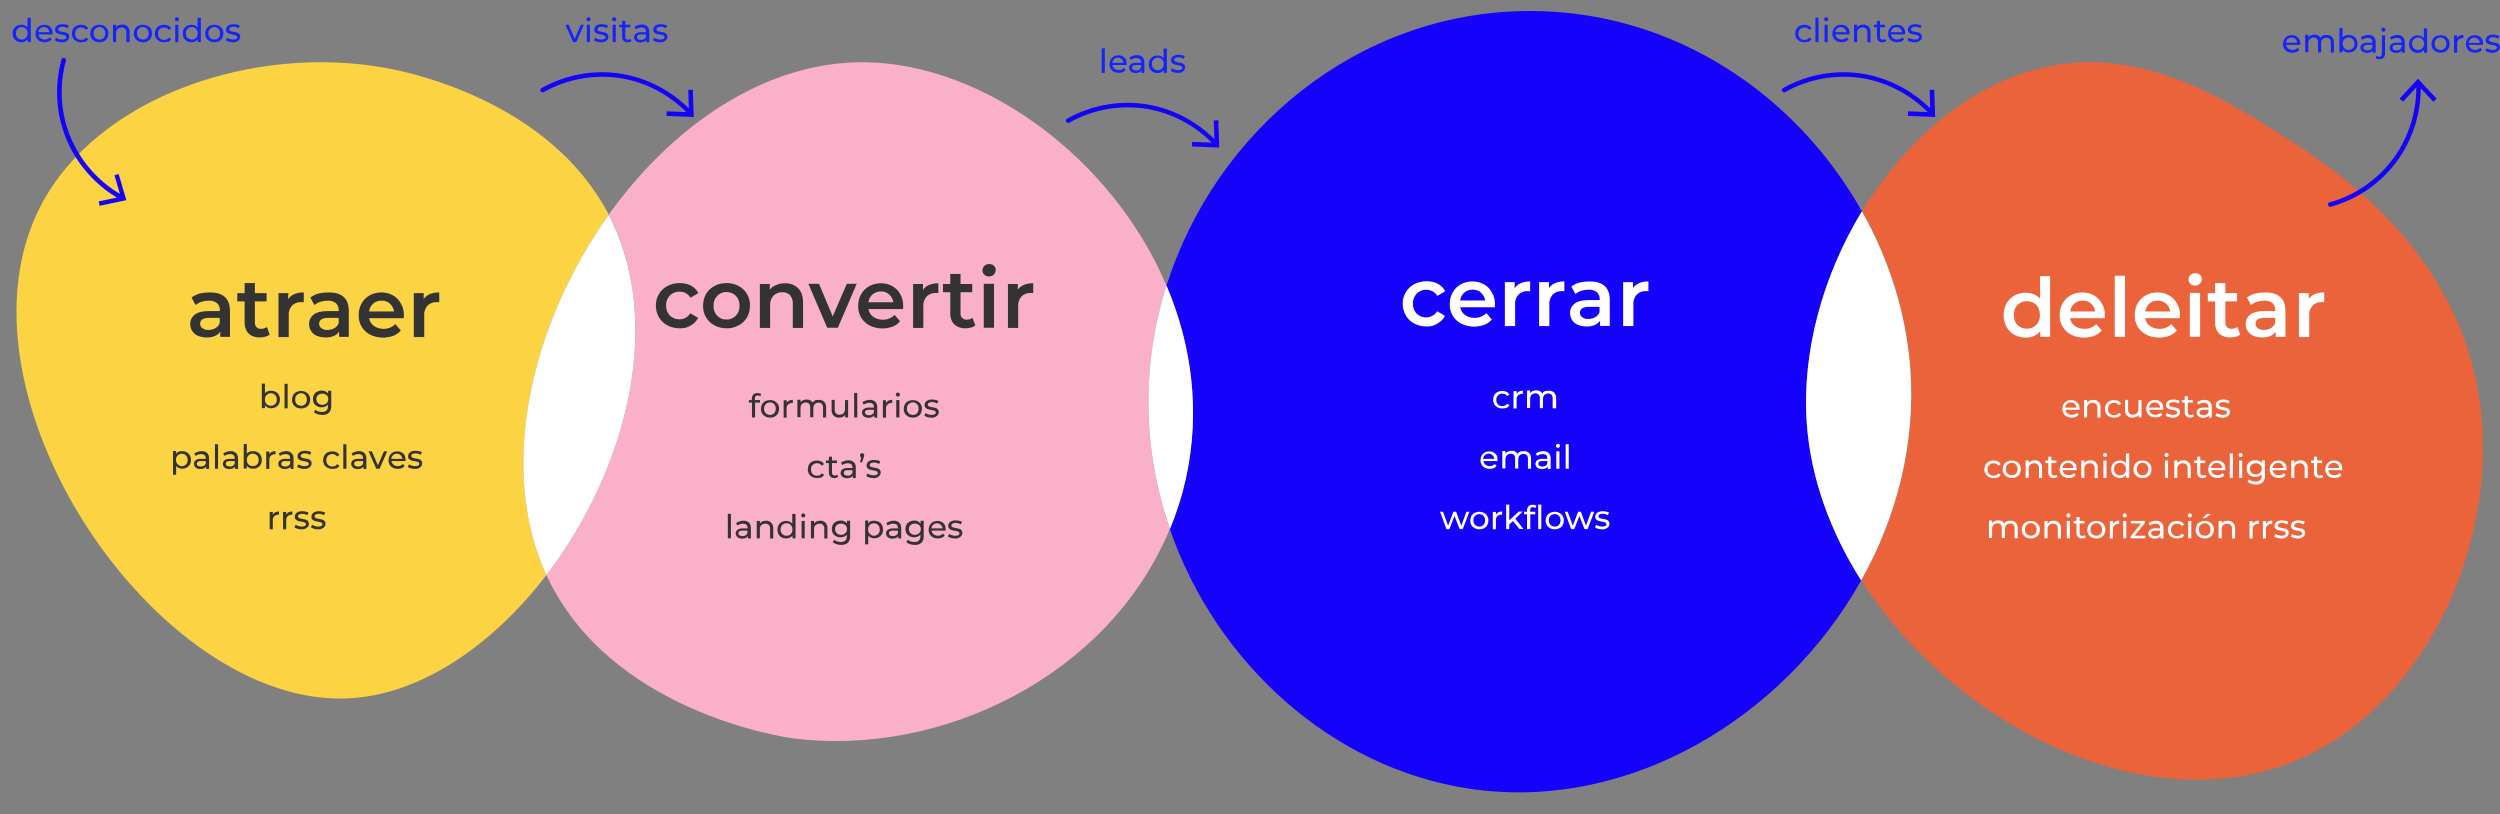 <svg xmlns="http://www.w3.org/2000/svg" xmlns:xlink="http://www.w3.org/1999/xlink" id="Capa_1" x="0px" y="0px" viewBox="0 0 1365.4 444.7" style="enable-background:new 0 0 1365.4 444.7;" xml:space="preserve">
<rect x="0" y="0" width="1365.4" height="444.7" fill="#808080" stroke="none"/>
<style type="text/css">
	.st0{fill:#F9B0C8;}
	.st1{fill:#1502FB;}
	.st2{fill:#FFFFFF;}
	.st3{fill:#EB633B;}
	.st4{fill:#FBD343;}
	.st5{fill:#333333;}
	.st6{fill:#1524FB;}
</style>
<g id="Grupo_3736" transform="translate(-25.999 -2309)">
	<g transform="matrix(1, 0, 0, 1, 26, 2309)">
		<path id="Trazado_5501-2" class="st0" d="M628.1,200.5c1.4-15.1,4.4-30,9-44.5c-29.6-69.7-99.6-120.9-164-122    c-54.7-0.9-105.7,34.4-140.7,83.3c0.6,1.2,1.3,2.5,1.9,3.7c28.2,59.1,6.5,137.7-35.9,193c0.1,0.1,0.1,0.3,0.2,0.4    c34.4,74.3,129.3,88.1,134,88.8c81,10.6,173.1-33.9,206.3-114.3C629.1,260.5,625.4,230.4,628.1,200.5z"></path>
	</g>
	<g transform="matrix(1, 0, 0, 1, 26, 2309)">
		<path id="Trazado_5502-2" class="st1" d="M1016.9,115.4C981.7,52.6,914.9,5.8,835.1,6c-94.1,0.3-171.4,65.9-198,150    c13.7,32.2,18.7,68.4,10.5,105.4c-2.1,9.4-5,18.6-8.7,27.5c25.3,73.4,88.8,130.8,163.9,141.9c86.8,12.8,171.6-38.7,213.7-113.8    c-16.7-26.2-27.5-55.5-29.7-85.7C984,192,995.7,150.3,1016.9,115.4z"></path>
	</g>
	<g transform="matrix(1, 0, 0, 1, 26, 2309)">
		<path id="Trazado_5503-2" class="st2" d="M637.1,156c-13.8,43.3-13.1,90,1.9,132.9c3.7-8.9,6.6-18.1,8.7-27.5    C655.8,224.4,650.8,188.2,637.1,156z"></path>
	</g>
	<g transform="matrix(1, 0, 0, 1, 26, 2309)">
		<path id="Trazado_5504-2" class="st3" d="M1352.9,211c-15.1-79.6-81.9-121.6-109-138.6c-29.3-18.4-71.3-44.8-120.3-37    c-43.2,6.9-81.5,38.7-106.6,80c14.8,26.4,24.1,55.7,26.4,85.4c3.1,41.1-7.2,81.2-26.8,116.1c51.1,80.4,157.2,132.7,238.3,98.1    C1326.3,384.7,1368.2,291.2,1352.9,211z"></path>
	</g>
	<g transform="matrix(1, 0, 0, 1, 26, 2309)">
		<path id="Trazado_5505-2" class="st2" d="M1043.3,200.8c-2.3-29.7-11.5-59-26.4-85.4c-21.2,34.9-32.9,76.6-30.1,115.9    c2.2,30.2,13,59.4,29.7,85.7C1036.1,282,1046.4,241.9,1043.3,200.8z"></path>
	</g>
	<g transform="matrix(1, 0, 0, 1, 26, 2309)">
		<path id="Trazado_5506-2" class="st4" d="M332.5,117.3c-32.4-62.4-109.8-78-121.3-80.1C139.3,23.9,53.7,52.3,22.4,112.1    C-31,214.2,85.4,386.9,190.7,381.4c39.4-2.1,78.5-29.2,107.7-67.3C271.5,255.3,290.2,176.4,332.5,117.3z"></path>
	</g>
	<g transform="matrix(1, 0, 0, 1, 26, 2309)">
		<path id="Trazado_5507-2" class="st2" d="M334.3,121.1c-0.6-1.3-1.2-2.5-1.9-3.7c-42.2,59.1-61,138-34,196.7    C340.8,258.7,362.5,180.2,334.3,121.1z"></path>
	</g>
	<path id="Trazado_5727" class="st5" d="M140.7,2468.7c3.5,0,6.2,0.8,8.1,2.5s2.8,4.3,2.8,7.7v14.1h-5.3v-2.9   c-0.7,1.1-1.7,1.9-2.9,2.4c-1.5,0.6-3,0.9-4.6,0.8c-1.6,0-3.2-0.3-4.7-0.9c-1.3-0.5-2.3-1.4-3.1-2.6c-0.7-1.1-1.1-2.4-1.1-3.7   c-0.1-2,0.8-3.9,2.4-5.2c1.6-1.3,4.1-2,7.6-2h6.2v-0.4c0.1-1.4-0.5-2.9-1.5-3.9c-1.3-1-2.9-1.5-4.5-1.4c-1.4,0-2.7,0.2-4,0.6   c-1.2,0.4-2.3,1-3.3,1.8l-2.2-4.1c1.4-1,2.9-1.8,4.5-2.2C136.9,2468.9,138.8,2468.7,140.7,2468.7z M139.9,2489.2   c1.3,0,2.6-0.3,3.8-1c1.1-0.6,1.9-1.6,2.3-2.8v-2.8h-5.8c-3.2,0-4.9,1.1-4.9,3.2c0,1,0.4,1.9,1.2,2.4   C137.6,2489,138.8,2489.3,139.9,2489.2z M173.3,2491.7c-0.7,0.6-1.5,1-2.4,1.2c-1,0.3-2,0.4-3,0.4c-2.2,0.1-4.4-0.6-6.1-2.1   c-1.5-1.6-2.3-3.8-2.2-6v-11.6h-4v-4.5h4v-5.5h5.6v5.5h6.4v4.5h-6.4v11.4c-0.1,1,0.2,1.9,0.9,2.7c0.7,0.6,1.6,1,2.5,0.9   c1.1,0,2.2-0.3,3.2-1L173.3,2491.7z M183.3,2472.5c1.6-2.5,4.5-3.8,8.6-3.8v5.4c-0.4-0.1-0.9-0.1-1.3-0.1c-1.9-0.1-3.8,0.6-5.1,1.9   c-1.3,1.5-2,3.5-1.8,5.5v11.7h-5.6v-24h5.4L183.3,2472.5z M205.6,2468.7c3.5,0,6.2,0.8,8.1,2.5c1.9,1.7,2.8,4.3,2.8,7.7v14.1h-5.3   v-2.9c-0.7,1.1-1.7,1.9-2.9,2.4c-1.5,0.6-3,0.9-4.6,0.8c-1.6,0-3.2-0.3-4.7-0.9c-1.3-0.5-2.3-1.4-3.1-2.6c-0.7-1.1-1.1-2.4-1.1-3.7   c-0.1-2,0.8-3.9,2.4-5.2c1.6-1.3,4.1-2,7.6-2h6.2v-0.4c0.1-1.4-0.5-2.9-1.5-3.9c-1.3-1-2.9-1.5-4.5-1.4c-1.4,0-2.7,0.2-4,0.6   c-1.2,0.4-2.3,1-3.3,1.8l-2.2-4.1c1.4-1,2.9-1.8,4.5-2.2C201.9,2468.9,203.7,2468.7,205.6,2468.7z M204.9,2489.2   c1.3,0,2.6-0.3,3.8-1c1.1-0.6,1.9-1.6,2.3-2.8v-2.8h-5.8c-3.2,0-4.9,1.1-4.9,3.2c0,1,0.4,1.9,1.2,2.4   C202.5,2489,203.7,2489.3,204.9,2489.2L204.9,2489.2z M246.6,2481.1c0,0.4,0,0.9-0.1,1.7h-18.9c0.3,1.7,1.2,3.2,2.6,4.2   c1.5,1.1,3.3,1.6,5.2,1.6c2.4,0.1,4.8-0.9,6.5-2.6l3,3.5c-1.1,1.3-2.5,2.3-4.1,2.9c-4.1,1.5-8.6,1.3-12.6-0.6   c-1.9-1-3.6-2.5-4.7-4.4c-1.1-1.9-1.7-4.1-1.6-6.4c0-2.2,0.5-4.4,1.6-6.3c1-1.8,2.6-3.4,4.4-4.4c2-1.1,4.2-1.6,6.4-1.6   c2.2,0,4.4,0.5,6.3,1.6c1.8,1,3.3,2.5,4.3,4.4C246.1,2476.6,246.6,2478.9,246.6,2481.1z M234.4,2473.2c-3.5-0.1-6.4,2.4-6.8,5.9   h13.6c-0.2-1.6-1-3.1-2.2-4.2C237.8,2473.7,236.1,2473.1,234.4,2473.2z M257.3,2472.5c1.6-2.5,4.5-3.8,8.6-3.8v5.4   c-0.4-0.1-0.9-0.1-1.3-0.1c-1.9-0.1-3.8,0.6-5.1,1.9c-1.3,1.5-2,3.5-1.8,5.5v11.7H252v-24h5.4V2472.5z"></path>
	<path id="Trazado_5728" class="st5" d="M174.1,2522.4c0.9,0,1.7,0.2,2.5,0.6c0.7,0.4,1.3,1,1.7,1.7c0.4,0.8,0.6,1.7,0.6,2.5   c0,0.9-0.2,1.8-0.6,2.5c-0.4,0.7-1,1.3-1.7,1.7c-0.8,0.4-1.6,0.6-2.5,0.6c-0.7,0-1.3-0.1-1.9-0.4c-0.6-0.3-1.1-0.7-1.5-1.2v1.5   h-1.7v-13.4h1.7v5.3c0.4-0.5,0.9-0.9,1.4-1.1C172.9,2522.5,173.5,2522.4,174.1,2522.4z M174,2530.6c0.6,0,1.1-0.1,1.6-0.4   c0.5-0.3,0.9-0.7,1.2-1.2c0.3-0.5,0.4-1.1,0.4-1.8c0-0.6-0.1-1.2-0.4-1.8c-0.3-0.5-0.7-0.9-1.2-1.2c-1-0.6-2.3-0.6-3.3,0   c-0.5,0.3-0.9,0.7-1.2,1.2c-0.3,0.5-0.4,1.1-0.4,1.8c0,0.6,0.1,1.2,0.4,1.8c0.3,0.5,0.7,0.9,1.2,1.2   C172.9,2530.5,173.4,2530.6,174,2530.6z M181.4,2518.6h1.7v13.4h-1.7V2518.6z M190.5,2532.1c-0.9,0-1.8-0.2-2.6-0.6   c-0.7-0.4-1.4-1-1.8-1.7c-0.4-0.8-0.7-1.6-0.6-2.5c0-0.9,0.2-1.7,0.6-2.5c0.4-0.7,1-1.3,1.8-1.7c1.6-0.8,3.5-0.8,5.1,0   c0.7,0.4,1.3,1,1.8,1.7c0.4,0.8,0.7,1.6,0.6,2.5c0,0.9-0.2,1.7-0.6,2.5c-0.4,0.7-1,1.3-1.8,1.7   C192.2,2531.9,191.4,2532.1,190.5,2532.1z M190.5,2530.6c0.6,0,1.1-0.1,1.6-0.4c0.5-0.3,0.9-0.7,1.1-1.2c0.3-0.5,0.4-1.1,0.4-1.8   c0-0.6-0.1-1.2-0.4-1.8c-0.3-0.5-0.7-0.9-1.1-1.2c-1-0.6-2.3-0.6-3.3,0c-0.5,0.3-0.9,0.7-1.2,1.2c-0.3,0.5-0.4,1.1-0.4,1.8   c0,0.6,0.1,1.2,0.4,1.8c0.3,0.5,0.7,0.9,1.1,1.2C189.3,2530.5,189.9,2530.6,190.5,2530.6L190.5,2530.6z M206.9,2522.5v8.2   c0.1,1.4-0.3,2.7-1.2,3.7c-1,0.9-2.4,1.3-3.7,1.2c-0.9,0-1.7-0.1-2.6-0.4c-0.7-0.2-1.4-0.6-2-1.1l0.8-1.3c0.5,0.4,1,0.7,1.6,0.9   c0.7,0.2,1.3,0.3,2,0.3c0.9,0.1,1.8-0.2,2.5-0.8c0.6-0.7,0.9-1.5,0.8-2.4v-0.8c-0.4,0.5-0.9,0.9-1.5,1.1c-0.6,0.2-1.3,0.4-1.9,0.4   c-0.9,0-1.7-0.2-2.5-0.6c-0.7-0.4-1.3-0.9-1.7-1.6c-0.4-0.7-0.6-1.6-0.6-2.4c0-0.8,0.2-1.7,0.6-2.4c0.4-0.7,1-1.3,1.7-1.6   c0.8-0.4,1.6-0.6,2.5-0.6c0.7,0,1.4,0.1,2,0.4c0.6,0.3,1.1,0.7,1.5,1.2v-1.5H206.9z M202,2530.1c0.6,0,1.2-0.1,1.7-0.4   c0.5-0.3,0.9-0.6,1.2-1.1c0.3-0.5,0.4-1,0.4-1.6c0-0.8-0.3-1.7-0.9-2.2c-1.4-1.1-3.4-1.1-4.7,0c-0.6,0.6-1,1.4-0.9,2.2   c0,0.6,0.1,1.1,0.4,1.6c0.3,0.5,0.7,0.9,1.2,1.1C200.8,2530,201.4,2530.1,202,2530.1z"></path>
	<path id="Trazado_5729" class="st5" d="M439.8,2525c-1,0-1.5,0.6-1.5,1.7v0.8h2.8v1.4h-2.7v8.1h-1.7v-8.1H435v-1.4h1.6v-0.8   c0-0.8,0.3-1.6,0.8-2.2c0.6-0.6,1.5-0.9,2.3-0.8c0.4,0,0.7,0,1.1,0.1c0.3,0.1,0.6,0.2,0.9,0.4l-0.5,1.3   C440.8,2525.1,440.3,2525,439.8,2525z M446.6,2537.1c-0.9,0-1.8-0.2-2.6-0.6c-0.7-0.4-1.3-1-1.8-1.7c-0.4-0.8-0.7-1.6-0.6-2.5   c0-0.9,0.2-1.7,0.6-2.5c0.4-0.7,1-1.3,1.8-1.7c0.8-0.4,1.7-0.6,2.6-0.6c0.9,0,1.8,0.2,2.5,0.6c0.7,0.4,1.3,1,1.8,1.7   c0.4,0.8,0.7,1.6,0.6,2.5c0,0.9-0.2,1.7-0.6,2.5c-0.4,0.7-1,1.3-1.8,1.7C448.4,2536.9,447.5,2537.1,446.6,2537.1L446.6,2537.1z    M446.6,2535.6c0.6,0,1.1-0.1,1.6-0.4c0.5-0.3,0.9-0.7,1.1-1.2c0.3-0.5,0.4-1.1,0.4-1.8c0-0.6-0.1-1.2-0.4-1.8   c-0.3-0.5-0.7-0.9-1.1-1.2c-1-0.6-2.3-0.6-3.3,0c-0.5,0.3-0.9,0.7-1.2,1.2c-0.3,0.5-0.4,1.1-0.4,1.8c0,0.6,0.1,1.2,0.4,1.8   c0.3,0.5,0.7,0.9,1.2,1.2C445.5,2535.5,446.1,2535.6,446.6,2535.6L446.6,2535.6z M455.6,2529.1c0.3-0.6,0.8-1,1.3-1.3   c0.7-0.3,1.4-0.5,2.1-0.4v1.7c-0.1,0-0.3,0-0.4,0c-0.8,0-1.6,0.3-2.2,0.8c-0.6,0.7-0.9,1.5-0.8,2.4v4.8H454v-9.5h1.7L455.6,2529.1z    M473.2,2527.4c1.1-0.1,2.1,0.3,2.9,1c0.8,0.8,1.1,2,1.1,3.1v5.5h-1.7v-5.3c0.1-0.8-0.2-1.5-0.6-2.1c-0.5-0.5-1.1-0.7-1.8-0.7   c-0.8,0-1.5,0.3-2.1,0.8c-0.6,0.7-0.8,1.5-0.8,2.3v4.9h-1.7v-5.3c0.1-0.8-0.2-1.5-0.6-2.1c-0.5-0.5-1.1-0.7-1.8-0.7   c-0.8,0-1.5,0.3-2.1,0.8c-0.6,0.7-0.8,1.5-0.8,2.3v4.9h-1.7v-9.5h1.7v1.4c0.3-0.5,0.8-0.9,1.4-1.1c0.6-0.3,1.3-0.4,1.9-0.4   c0.7,0,1.4,0.1,2,0.4c0.6,0.3,1,0.8,1.3,1.3c0.4-0.6,0.9-1,1.5-1.3C471.7,2527.5,472.4,2527.4,473.2,2527.4z M489.2,2527.5v9.5   h-1.6v-1.4c-0.4,0.5-0.8,0.9-1.4,1.1c-0.6,0.3-1.2,0.4-1.9,0.4c-1.1,0.1-2.2-0.3-3-1.1c-0.8-0.8-1.2-2-1.1-3.1v-5.5h1.7v5.3   c-0.1,0.8,0.2,1.5,0.7,2.1c0.5,0.5,1.2,0.8,1.9,0.7c0.8,0,1.6-0.3,2.2-0.8c0.6-0.6,0.8-1.5,0.8-2.3v-4.9H489.2z M492.5,2523.6h1.7   v13.4h-1.7V2523.6z M501,2527.4c1.1-0.1,2.2,0.3,3,1c0.8,0.8,1.1,1.8,1.1,2.9v5.8h-1.6v-1.3c-0.3,0.5-0.7,0.8-1.2,1   c-0.6,0.2-1.2,0.4-1.9,0.4c-0.9,0-1.8-0.2-2.6-0.8c-0.6-0.5-1-1.2-1-2c0-0.8,0.3-1.5,0.9-2c0.9-0.6,1.9-0.9,2.9-0.8h2.7v-0.3   c0-0.6-0.2-1.3-0.6-1.7c-0.5-0.4-1.2-0.6-1.9-0.6c-0.6,0-1.1,0.1-1.7,0.3c-0.5,0.2-1,0.4-1.4,0.7l-0.7-1.3c0.5-0.4,1.1-0.7,1.8-0.9   C499.5,2527.5,500.2,2527.4,501,2527.4L501,2527.4z M500.6,2535.8c0.6,0,1.2-0.1,1.7-0.4c0.5-0.3,0.8-0.7,1-1.3v-1.3h-2.7   c-1.5,0-2.2,0.5-2.2,1.5c0,0.4,0.2,0.9,0.6,1.1C499.5,2535.7,500,2535.8,500.6,2535.8z M509.9,2529.1c0.3-0.6,0.8-1,1.3-1.3   c0.7-0.3,1.4-0.5,2.1-0.4v1.7c-0.1,0-0.3,0-0.4,0c-0.8,0-1.6,0.3-2.2,0.8c-0.6,0.7-0.9,1.5-0.8,2.4v4.8h-1.7v-9.5h1.7L509.9,2529.1   z M515.5,2527.5h1.7v9.5h-1.7L515.5,2527.5z M516.4,2525.6c-0.3,0-0.6-0.1-0.8-0.3c-0.2-0.2-0.3-0.5-0.3-0.8c0-0.3,0.1-0.6,0.3-0.8   c0.2-0.2,0.5-0.3,0.8-0.3c0.3,0,0.6,0.1,0.8,0.3c0.2,0.2,0.3,0.5,0.3,0.8c0,0.3-0.1,0.6-0.3,0.8   C517,2525.5,516.7,2525.6,516.4,2525.6L516.4,2525.6z M524.6,2537.1c-0.9,0-1.8-0.2-2.6-0.6c-0.7-0.4-1.4-1-1.8-1.7   c-0.4-0.8-0.7-1.6-0.6-2.5c0-0.9,0.2-1.7,0.6-2.5c0.4-0.7,1-1.3,1.8-1.7c1.6-0.8,3.5-0.8,5.1,0c0.7,0.4,1.4,1,1.8,1.7   c0.4,0.8,0.7,1.6,0.6,2.5c0,0.9-0.2,1.7-0.6,2.5c-0.4,0.7-1,1.3-1.8,1.7C526.4,2536.9,525.5,2537.1,524.6,2537.1L524.6,2537.1z    M524.6,2535.6c0.6,0,1.1-0.1,1.6-0.4c0.5-0.3,0.9-0.7,1.1-1.2c0.3-0.5,0.4-1.1,0.4-1.8c0-0.6-0.1-1.2-0.4-1.8   c-0.3-0.5-0.7-0.9-1.1-1.2c-1-0.6-2.3-0.6-3.3,0c-0.5,0.3-0.9,0.7-1.2,1.2c-0.3,0.5-0.4,1.1-0.4,1.8c0,0.6,0.1,1.2,0.4,1.8   c0.3,0.5,0.7,0.9,1.2,1.2C523.5,2535.5,524,2535.6,524.6,2535.6L524.6,2535.6z M534.7,2537.1c-0.8,0-1.5-0.1-2.2-0.3   c-0.6-0.2-1.2-0.4-1.7-0.8l0.7-1.4c0.5,0.3,1,0.6,1.5,0.7c0.6,0.2,1.2,0.3,1.8,0.3c1.5,0,2.3-0.4,2.3-1.3c0-0.3-0.1-0.5-0.3-0.7   c-0.2-0.2-0.5-0.3-0.8-0.4c-0.3-0.1-0.7-0.2-1.3-0.3c-0.6-0.1-1.3-0.2-1.9-0.4c-0.5-0.2-0.9-0.4-1.3-0.8c-0.4-0.4-0.6-1-0.5-1.6   c0-0.8,0.4-1.6,1.1-2.1c0.9-0.6,1.9-0.8,2.9-0.8c0.6,0,1.3,0.1,1.9,0.2c0.6,0.1,1.1,0.3,1.6,0.6l-0.7,1.4c-0.8-0.5-1.8-0.8-2.8-0.8   c-0.6,0-1.2,0.1-1.7,0.4c-0.4,0.2-0.6,0.6-0.6,1c0,0.3,0.1,0.6,0.3,0.7c0.2,0.2,0.5,0.3,0.8,0.4c0.3,0.1,0.8,0.2,1.3,0.3   c0.6,0.1,1.3,0.2,1.9,0.4c0.5,0.1,0.9,0.4,1.2,0.8c0.4,0.4,0.5,1,0.5,1.5c0,0.8-0.4,1.6-1.1,2.1   C536.8,2536.9,535.7,2537.2,534.7,2537.1L534.7,2537.1z"></path>
	<path id="Trazado_5730" class="st5" d="M125.5,2555.4c0.9,0,1.7,0.2,2.5,0.6c0.7,0.4,1.3,1,1.7,1.7c0.4,0.8,0.6,1.7,0.6,2.5   c0,0.9-0.2,1.8-0.6,2.5c-0.4,0.7-1,1.3-1.7,1.7c-0.8,0.4-1.6,0.6-2.5,0.6c-0.6,0-1.3-0.1-1.9-0.4c-0.6-0.3-1.1-0.7-1.4-1.2v4.9   h-1.7v-13h1.7v1.5c0.4-0.5,0.9-0.9,1.5-1.2C124.2,2555.5,124.8,2555.4,125.5,2555.4z M125.3,2563.6c0.6,0,1.1-0.1,1.6-0.4   c0.5-0.3,0.9-0.7,1.2-1.2c0.3-0.5,0.4-1.1,0.4-1.8c0-0.6-0.1-1.2-0.4-1.8c-0.3-0.5-0.7-0.9-1.2-1.2c-0.5-0.3-1.1-0.4-1.6-0.4   c-0.6,0-1.1,0.1-1.6,0.4c-0.5,0.3-0.9,0.7-1.2,1.2c-0.3,0.5-0.4,1.1-0.4,1.7c0,0.6,0.1,1.2,0.4,1.8c0.3,0.5,0.7,0.9,1.2,1.2   C124.2,2563.5,124.8,2563.6,125.3,2563.6z M136.1,2555.4c1.1-0.1,2.2,0.3,3,1c0.8,0.8,1.1,1.8,1.1,2.9v5.8h-1.6v-1.3   c-0.3,0.5-0.7,0.8-1.2,1c-0.6,0.2-1.2,0.4-1.9,0.4c-0.9,0-1.8-0.2-2.6-0.8c-0.6-0.5-1-1.2-1-2c0-0.8,0.3-1.5,0.9-2   c0.9-0.6,1.9-0.9,2.9-0.8h2.7v-0.3c0-0.6-0.2-1.3-0.6-1.7c-0.5-0.4-1.2-0.6-1.9-0.6c-0.6,0-1.1,0.1-1.7,0.3c-0.5,0.2-1,0.4-1.4,0.7   l-0.7-1.3c0.5-0.4,1.1-0.7,1.8-0.9C134.6,2555.5,135.4,2555.4,136.1,2555.4z M135.7,2563.8c0.6,0,1.2-0.1,1.7-0.4   c0.5-0.3,0.8-0.7,1-1.3v-1.3h-2.7c-1.5,0-2.2,0.5-2.2,1.5c0,0.4,0.2,0.9,0.6,1.1C134.6,2563.7,135.2,2563.8,135.7,2563.8   L135.7,2563.8z M143.4,2551.6h1.7v13.4h-1.7V2551.6z M151.9,2555.4c1.1-0.1,2.2,0.3,3,1c0.8,0.8,1.1,1.8,1.1,2.9v5.8h-1.6v-1.3   c-0.3,0.5-0.7,0.8-1.2,1c-0.6,0.2-1.2,0.4-1.9,0.4c-0.9,0-1.8-0.2-2.6-0.8c-0.6-0.5-1-1.2-1-2c0-0.8,0.3-1.5,0.9-2   c0.9-0.6,1.9-0.9,2.9-0.8h2.7v-0.3c0-0.6-0.2-1.3-0.6-1.7c-0.5-0.4-1.2-0.6-1.9-0.6c-0.6,0-1.1,0.1-1.7,0.3c-0.5,0.2-1,0.4-1.4,0.7   l-0.7-1.3c0.5-0.4,1.1-0.7,1.8-0.9C150.4,2555.5,151.1,2555.4,151.9,2555.4L151.9,2555.4z M151.5,2563.8c0.6,0,1.2-0.1,1.7-0.4   c0.5-0.3,0.8-0.7,1-1.3v-1.3h-2.7c-1.5,0-2.2,0.5-2.2,1.5c0,0.4,0.2,0.9,0.6,1.1C150.4,2563.7,150.9,2563.8,151.5,2563.8z    M164.2,2555.4c0.9,0,1.7,0.2,2.5,0.6c0.7,0.4,1.3,1,1.7,1.7c0.4,0.8,0.6,1.7,0.6,2.5c0,0.9-0.2,1.8-0.6,2.5   c-0.4,0.7-1,1.3-1.7,1.7c-0.8,0.4-1.6,0.6-2.5,0.6c-0.7,0-1.3-0.1-1.9-0.4c-0.6-0.3-1.1-0.7-1.5-1.2v1.5h-1.7v-13.4h1.7v5.3   c0.4-0.5,0.9-0.9,1.4-1.1C162.9,2555.5,163.6,2555.4,164.2,2555.4z M164.1,2563.6c0.6,0,1.1-0.1,1.6-0.4c0.5-0.3,0.9-0.7,1.2-1.2   c0.3-0.5,0.4-1.1,0.4-1.8c0-0.6-0.1-1.2-0.4-1.8c-0.3-0.5-0.7-0.9-1.2-1.2c-1-0.6-2.3-0.6-3.3,0c-0.5,0.3-0.9,0.7-1.2,1.2   c-0.3,0.5-0.4,1.1-0.4,1.8c0,0.6,0.1,1.2,0.4,1.8c0.3,0.5,0.7,0.9,1.2,1.2C162.9,2563.5,163.5,2563.6,164.1,2563.6z M173.1,2557.1   c0.3-0.6,0.8-1,1.3-1.3c0.7-0.3,1.4-0.5,2.1-0.4v1.7c-0.1,0-0.3,0-0.4,0c-0.8,0-1.6,0.3-2.2,0.8c-0.6,0.7-0.9,1.5-0.8,2.4v4.8h-1.7   v-9.5h1.7V2557.1z M182.2,2555.4c1.1-0.1,2.2,0.3,3,1c0.8,0.8,1.1,1.8,1.1,2.9v5.8h-1.6v-1.3c-0.3,0.5-0.7,0.8-1.2,1   c-0.6,0.2-1.2,0.4-1.9,0.4c-0.9,0-1.8-0.2-2.6-0.8c-0.6-0.5-1-1.2-1-2c0-0.8,0.3-1.5,0.9-2c0.9-0.6,1.9-0.9,2.9-0.8h2.7v-0.3   c0-0.6-0.2-1.3-0.6-1.7c-0.5-0.4-1.2-0.6-1.9-0.6c-0.6,0-1.1,0.1-1.7,0.3c-0.5,0.2-1,0.4-1.4,0.7l-0.7-1.3c0.5-0.4,1.1-0.7,1.8-0.9   C180.7,2555.5,181.4,2555.4,182.2,2555.4z M181.8,2563.8c0.6,0,1.2-0.1,1.7-0.4c0.5-0.3,0.8-0.7,1-1.3v-1.3h-2.7   c-1.5,0-2.2,0.5-2.2,1.5c0,0.4,0.2,0.9,0.6,1.1C180.7,2563.7,181.2,2563.8,181.8,2563.8L181.8,2563.8z M192.2,2565.1   c-0.8,0-1.5-0.1-2.2-0.3c-0.6-0.2-1.2-0.4-1.7-0.8l0.7-1.4c0.5,0.3,1,0.6,1.5,0.7c0.6,0.2,1.2,0.3,1.8,0.3c1.5,0,2.3-0.4,2.3-1.3   c0-0.3-0.1-0.5-0.3-0.7c-0.2-0.2-0.5-0.3-0.8-0.4c-0.3-0.1-0.7-0.2-1.3-0.3c-0.6-0.1-1.3-0.2-1.9-0.4c-0.5-0.2-0.9-0.4-1.3-0.8   c-0.4-0.4-0.6-1-0.5-1.6c0-0.8,0.4-1.6,1.1-2.1c0.9-0.6,1.9-0.8,2.9-0.8c0.6,0,1.3,0.1,1.9,0.2c0.6,0.1,1.1,0.3,1.6,0.6l-0.7,1.4   c-0.8-0.5-1.8-0.8-2.8-0.8c-0.6,0-1.2,0.1-1.7,0.4c-0.4,0.2-0.6,0.6-0.6,1c0,0.3,0.1,0.6,0.3,0.7c0.2,0.2,0.5,0.3,0.8,0.4   c0.3,0.1,0.8,0.2,1.3,0.3c0.6,0.1,1.3,0.2,1.9,0.4c0.5,0.1,0.9,0.4,1.2,0.8c0.4,0.4,0.5,1,0.5,1.5c0,0.8-0.4,1.6-1.1,2.1   C194.3,2564.9,193.2,2565.2,192.2,2565.1L192.2,2565.1z M207.5,2565.1c-0.9,0-1.8-0.2-2.6-0.6c-0.7-0.4-1.4-1-1.8-1.7   c-0.4-0.8-0.7-1.6-0.6-2.5c0-0.9,0.2-1.7,0.6-2.5c0.4-0.7,1-1.3,1.8-1.7c0.8-0.4,1.7-0.6,2.6-0.6c0.8,0,1.6,0.2,2.3,0.5   c0.7,0.3,1.2,0.9,1.6,1.5l-1.3,0.8c-0.3-0.4-0.7-0.8-1.1-1c-0.5-0.2-1-0.3-1.5-0.3c-0.6,0-1.2,0.1-1.7,0.4   c-0.5,0.3-0.9,0.7-1.2,1.2c-0.3,0.5-0.4,1.1-0.4,1.8c0,0.6,0.1,1.2,0.4,1.8c0.3,0.5,0.7,0.9,1.2,1.2c0.5,0.3,1.1,0.4,1.7,0.4   c0.5,0,1-0.1,1.5-0.3c0.5-0.2,0.8-0.6,1.1-1l1.3,0.8c-0.4,0.7-0.9,1.2-1.6,1.5C209.1,2564.9,208.3,2565.1,207.5,2565.1   L207.5,2565.1z M213.5,2551.6h1.7v13.4h-1.7V2551.6z M222,2555.4c1.1-0.1,2.2,0.3,3,1c0.8,0.8,1.1,1.8,1.1,2.9v5.8h-1.6v-1.3   c-0.3,0.5-0.7,0.8-1.2,1c-0.6,0.2-1.2,0.4-1.9,0.4c-0.9,0-1.8-0.2-2.6-0.8c-0.6-0.5-1-1.2-1-2c0-0.8,0.3-1.5,0.9-2   c0.9-0.6,1.9-0.9,2.9-0.8h2.7v-0.3c0-0.6-0.2-1.3-0.6-1.7c-0.5-0.4-1.2-0.6-1.9-0.6c-0.6,0-1.1,0.1-1.7,0.3c-0.5,0.2-1,0.4-1.4,0.7   l-0.7-1.3c0.5-0.4,1.1-0.7,1.8-0.9C220.5,2555.5,221.2,2555.4,222,2555.4z M221.6,2563.8c0.6,0,1.2-0.1,1.7-0.4   c0.5-0.3,0.8-0.7,1-1.3v-1.3h-2.7c-1.5,0-2.2,0.5-2.2,1.5c0,0.4,0.2,0.9,0.6,1.1C220.5,2563.7,221,2563.8,221.6,2563.8   L221.6,2563.8z M237.5,2555.5l-4.2,9.5h-1.8l-4.2-9.5h1.8l3.3,7.7l3.3-7.7H237.5z M247.5,2560.3c0,0.2,0,0.3,0,0.5h-7.7   c0.1,0.8,0.5,1.5,1.1,2c0.7,0.5,1.5,0.8,2.3,0.8c1,0,2.1-0.4,2.8-1.2l1,1.1c-0.4,0.5-1,0.9-1.6,1.2c-1.6,0.6-3.3,0.5-4.8-0.2   c-0.8-0.4-1.4-1-1.8-1.7c-0.4-0.8-0.7-1.6-0.6-2.5c0-0.9,0.2-1.7,0.6-2.5c0.4-0.7,1-1.3,1.7-1.7c0.7-0.4,1.6-0.6,2.5-0.6   c0.9,0,1.7,0.2,2.4,0.6c0.7,0.4,1.3,1,1.7,1.7C247.3,2558.5,247.5,2559.4,247.5,2560.3z M242.8,2556.8c-0.8,0-1.5,0.2-2.1,0.8   c-0.6,0.5-0.9,1.2-1,2h6.1c-0.1-0.8-0.4-1.5-1-2C244.3,2557.1,243.5,2556.8,242.8,2556.8L242.8,2556.8z M252.6,2565.1   c-0.8,0-1.5-0.1-2.2-0.3c-0.6-0.2-1.2-0.4-1.7-0.8l0.7-1.4c0.5,0.3,1,0.6,1.5,0.7c0.6,0.2,1.2,0.3,1.8,0.3c1.5,0,2.3-0.4,2.3-1.3   c0-0.3-0.1-0.5-0.3-0.7c-0.2-0.2-0.5-0.3-0.8-0.4c-0.3-0.1-0.7-0.2-1.3-0.3c-0.6-0.1-1.3-0.2-1.9-0.4c-0.5-0.2-0.9-0.4-1.3-0.8   c-0.4-0.4-0.6-1-0.5-1.6c0-0.8,0.4-1.6,1.1-2.1c0.9-0.6,1.9-0.8,2.9-0.8c0.6,0,1.3,0.1,1.9,0.2c0.6,0.1,1.1,0.3,1.6,0.6l-0.7,1.4   c-0.8-0.5-1.8-0.8-2.8-0.8c-0.6,0-1.2,0.1-1.7,0.4c-0.4,0.2-0.6,0.6-0.6,1c0,0.3,0.1,0.6,0.3,0.7c0.2,0.2,0.5,0.3,0.8,0.4   c0.3,0.1,0.8,0.2,1.3,0.3c0.6,0.1,1.3,0.2,1.9,0.4c0.5,0.1,0.9,0.4,1.2,0.8c0.4,0.4,0.5,1,0.5,1.5c0,0.8-0.4,1.6-1.1,2.1   C254.7,2564.9,253.7,2565.2,252.6,2565.1L252.6,2565.1z"></path>
	<path id="Trazado_5731" class="st5" d="M472.2,2570.1c-0.9,0-1.8-0.2-2.6-0.6c-0.7-0.4-1.4-1-1.8-1.7c-0.4-0.8-0.7-1.6-0.6-2.5   c0-0.9,0.2-1.7,0.6-2.5c0.4-0.7,1-1.3,1.8-1.7c0.8-0.4,1.7-0.6,2.6-0.6c0.8,0,1.6,0.2,2.3,0.5c0.7,0.3,1.2,0.9,1.6,1.5l-1.3,0.8   c-0.3-0.4-0.7-0.8-1.1-1c-0.5-0.2-1-0.3-1.5-0.3c-0.6,0-1.2,0.1-1.7,0.4c-0.5,0.3-0.9,0.7-1.2,1.2c-0.3,0.5-0.4,1.1-0.4,1.8   c0,0.6,0.1,1.2,0.4,1.8c0.3,0.5,0.7,0.9,1.2,1.2c0.5,0.3,1.1,0.4,1.7,0.4c0.5,0,1-0.1,1.5-0.3c0.5-0.2,0.8-0.6,1.1-1l1.3,0.8   c-0.4,0.7-0.9,1.2-1.6,1.5C473.8,2569.9,473,2570.1,472.2,2570.1z M483.8,2569.4c-0.3,0.2-0.6,0.4-0.9,0.5   c-0.4,0.1-0.8,0.2-1.2,0.2c-0.8,0.1-1.6-0.2-2.2-0.8c-0.6-0.6-0.8-1.4-0.8-2.2v-5.2h-1.6v-1.4h1.6v-2.1h1.7v2.1h2.7v1.4h-2.7v5.2   c0,0.4,0.1,0.9,0.4,1.2c0.3,0.3,0.7,0.4,1.1,0.4c0.5,0,1-0.1,1.4-0.4L483.8,2569.4z M489.3,2560.4c1.1-0.1,2.2,0.3,3,1   c0.8,0.8,1.1,1.8,1.1,2.9v5.8h-1.6v-1.3c-0.3,0.5-0.7,0.8-1.2,1c-0.6,0.2-1.2,0.4-1.9,0.4c-0.9,0-1.8-0.2-2.6-0.8   c-0.6-0.5-1-1.2-1-2c0-0.8,0.3-1.5,0.9-2c0.9-0.6,1.9-0.9,2.9-0.8h2.7v-0.3c0-0.6-0.2-1.3-0.6-1.7c-0.5-0.4-1.2-0.6-1.9-0.6   c-0.6,0-1.1,0.1-1.7,0.3c-0.5,0.2-1,0.4-1.4,0.7l-0.7-1.3c0.5-0.4,1.1-0.7,1.8-0.9C487.9,2560.5,488.6,2560.4,489.3,2560.4z    M488.9,2568.8c0.6,0,1.2-0.1,1.7-0.4c0.5-0.3,0.8-0.7,1-1.3v-1.3H489c-1.5,0-2.2,0.5-2.2,1.5c0,0.4,0.2,0.9,0.6,1.1   C487.9,2568.7,488.4,2568.8,488.9,2568.8L488.9,2568.8z M496.9,2556.5c0.3,0,0.6,0.1,0.8,0.4c0.2,0.2,0.3,0.5,0.3,0.9   c0,0.2,0,0.4-0.1,0.5c-0.1,0.3-0.1,0.5-0.2,0.7l-0.9,2.5h-1.1l0.7-2.7c-0.2-0.1-0.4-0.2-0.5-0.4c-0.1-0.2-0.2-0.4-0.2-0.7   c0-0.3,0.1-0.6,0.3-0.9C496.3,2556.6,496.6,2556.5,496.9,2556.5L496.9,2556.5z M503,2570.1c-0.8,0-1.5-0.1-2.2-0.3   c-0.6-0.2-1.2-0.4-1.7-0.8l0.7-1.4c0.5,0.3,1,0.6,1.5,0.7c0.6,0.2,1.2,0.3,1.8,0.3c1.5,0,2.3-0.4,2.3-1.3c0-0.3-0.1-0.5-0.3-0.7   c-0.2-0.2-0.5-0.3-0.8-0.4c-0.3-0.1-0.7-0.2-1.3-0.3c-0.6-0.1-1.3-0.2-1.9-0.4c-0.5-0.2-0.9-0.4-1.3-0.8c-0.4-0.4-0.6-1-0.5-1.6   c0-0.8,0.4-1.6,1.1-2.1c0.9-0.6,1.9-0.8,2.9-0.8c0.6,0,1.3,0.1,1.9,0.2c0.6,0.1,1.1,0.3,1.6,0.6l-0.7,1.4c-0.8-0.5-1.8-0.8-2.8-0.8   c-0.6,0-1.2,0.1-1.7,0.4c-0.4,0.2-0.6,0.6-0.6,1c0,0.3,0.1,0.6,0.3,0.7c0.2,0.2,0.5,0.3,0.8,0.4c0.3,0.1,0.8,0.2,1.3,0.3   c0.6,0.1,1.3,0.2,1.9,0.4c0.5,0.1,0.9,0.4,1.2,0.8c0.4,0.4,0.5,1,0.5,1.5c0,0.8-0.4,1.6-1.1,2.1   C505.1,2569.9,504.1,2570.2,503,2570.1z"></path>
	<path id="Trazado_5732" class="st5" d="M175,2590.1c0.3-0.6,0.8-1,1.3-1.3c0.7-0.3,1.4-0.5,2.1-0.4v1.7c-0.1,0-0.3,0-0.4,0   c-0.8,0-1.6,0.3-2.2,0.8c-0.6,0.7-0.9,1.5-0.8,2.4v4.8h-1.7v-9.5h1.7V2590.1z M182.3,2590.1c0.3-0.6,0.8-1,1.3-1.3   c0.7-0.3,1.4-0.5,2.1-0.4v1.7c-0.1,0-0.3,0-0.4,0c-0.8,0-1.6,0.3-2.2,0.8c-0.6,0.7-0.9,1.5-0.8,2.4v4.8h-1.7v-9.5h1.7V2590.1z    M190.7,2598.1c-0.8,0-1.5-0.1-2.2-0.3c-0.6-0.2-1.2-0.4-1.7-0.8l0.7-1.4c0.5,0.3,1,0.6,1.5,0.7c0.6,0.2,1.2,0.3,1.8,0.3   c1.5,0,2.3-0.4,2.3-1.3c0-0.3-0.1-0.5-0.3-0.7c-0.2-0.2-0.5-0.3-0.8-0.4c-0.3-0.1-0.7-0.2-1.3-0.3c-0.6-0.1-1.3-0.2-1.9-0.4   c-0.5-0.2-0.9-0.4-1.3-0.8c-0.4-0.4-0.6-1-0.5-1.6c0-0.8,0.4-1.6,1.1-2.1c0.9-0.6,1.9-0.8,2.9-0.8c0.6,0,1.3,0.1,1.9,0.2   c0.6,0.1,1.1,0.3,1.6,0.6l-0.7,1.4c-0.8-0.5-1.8-0.8-2.8-0.8c-0.6,0-1.2,0.1-1.7,0.4c-0.4,0.2-0.6,0.6-0.6,1c0,0.3,0.1,0.6,0.3,0.7   c0.2,0.2,0.5,0.3,0.8,0.4c0.3,0.1,0.8,0.2,1.3,0.3c0.6,0.1,1.3,0.2,1.9,0.4c0.5,0.1,0.9,0.4,1.2,0.8c0.4,0.4,0.5,1,0.5,1.5   c0,0.8-0.4,1.6-1.1,2.1C192.8,2597.9,191.7,2598.2,190.7,2598.1z M199.7,2598.1c-0.8,0-1.5-0.1-2.2-0.3c-0.6-0.2-1.2-0.4-1.7-0.8   l0.7-1.4c0.5,0.3,1,0.6,1.5,0.7c0.6,0.2,1.2,0.3,1.8,0.3c1.5,0,2.3-0.4,2.3-1.3c0-0.3-0.1-0.5-0.3-0.7c-0.2-0.2-0.5-0.3-0.8-0.4   c-0.3-0.1-0.7-0.2-1.3-0.3c-0.6-0.1-1.3-0.2-1.9-0.4c-0.5-0.2-0.9-0.4-1.2-0.8c-0.4-0.4-0.6-1-0.5-1.6c0-0.8,0.4-1.6,1.1-2.1   c0.9-0.6,1.9-0.8,2.9-0.8c0.6,0,1.3,0.1,1.9,0.2c0.6,0.1,1.1,0.3,1.6,0.6l-0.7,1.4c-0.8-0.5-1.8-0.8-2.8-0.8   c-0.6,0-1.2,0.1-1.7,0.4c-0.4,0.2-0.6,0.6-0.6,1c0,0.3,0.1,0.6,0.3,0.7c0.2,0.2,0.5,0.3,0.8,0.4c0.3,0.1,0.8,0.2,1.3,0.3   c0.6,0.1,1.3,0.2,1.9,0.4c0.5,0.1,0.9,0.4,1.2,0.8c0.4,0.4,0.5,1,0.5,1.5c0,0.8-0.4,1.6-1.1,2.1   C201.8,2597.9,200.7,2598.2,199.7,2598.1z"></path>
	<path id="Trazado_5733" class="st5" d="M423.5,2589.6h1.7v13.4h-1.7V2589.6z M432,2593.4c1.1-0.1,2.2,0.3,3,1   c0.8,0.8,1.1,1.8,1.1,2.9v5.8h-1.6v-1.3c-0.3,0.5-0.7,0.8-1.2,1c-0.6,0.2-1.2,0.4-1.9,0.4c-0.9,0-1.8-0.2-2.6-0.8   c-0.6-0.5-1-1.2-1-2c0-0.8,0.3-1.5,0.9-2c0.9-0.6,1.9-0.9,2.9-0.8h2.7v-0.3c0-0.6-0.2-1.3-0.6-1.7c-0.5-0.4-1.2-0.6-1.9-0.6   c-0.6,0-1.1,0.1-1.7,0.3c-0.5,0.2-1,0.4-1.4,0.7l-0.7-1.3c0.5-0.4,1.1-0.7,1.8-0.9C430.5,2593.5,431.2,2593.4,432,2593.4   L432,2593.4z M431.5,2601.8c0.6,0,1.2-0.1,1.7-0.4c0.5-0.3,0.8-0.7,1-1.3v-1.3h-2.7c-1.5,0-2.2,0.5-2.2,1.5c0,0.4,0.2,0.9,0.6,1.1   C430.5,2601.7,431,2601.8,431.5,2601.8z M444.3,2593.4c1.1-0.1,2.1,0.3,2.9,1.1c0.8,0.8,1.2,2,1.1,3.1v5.5h-1.7v-5.3   c0.1-0.8-0.2-1.5-0.7-2.1c-0.5-0.5-1.2-0.7-1.9-0.7c-0.8,0-1.6,0.3-2.2,0.8c-0.6,0.6-0.9,1.5-0.8,2.3v4.9h-1.7v-9.5h1.7v1.4   c0.4-0.5,0.8-0.9,1.4-1.1C442.9,2593.5,443.6,2593.4,444.3,2593.4z M460.5,2589.6v13.4h-1.7v-1.5c-0.4,0.5-0.9,0.9-1.5,1.2   c-0.6,0.3-1.3,0.4-1.9,0.4c-0.9,0-1.7-0.2-2.5-0.6c-0.7-0.4-1.3-1-1.7-1.7c-0.4-0.8-0.6-1.7-0.6-2.5c0-0.9,0.2-1.8,0.6-2.5   c0.4-0.7,1-1.3,1.7-1.7c0.8-0.4,1.6-0.6,2.5-0.6c0.7,0,1.3,0.1,1.9,0.4c0.6,0.3,1.1,0.6,1.4,1.1v-5.3H460.5z M455.6,2601.6   c0.6,0,1.1-0.1,1.6-0.4c0.5-0.3,0.9-0.7,1.2-1.2c0.3-0.5,0.4-1.1,0.4-1.8c0-0.6-0.1-1.2-0.4-1.8c-0.3-0.5-0.7-0.9-1.2-1.2   c-1-0.6-2.3-0.6-3.3,0c-0.5,0.3-0.9,0.7-1.2,1.2c-0.3,0.5-0.4,1.1-0.4,1.8c0,0.6,0.1,1.2,0.4,1.8c0.3,0.5,0.7,0.9,1.2,1.2   C454.5,2601.5,455.1,2601.6,455.6,2601.6z M463.8,2593.5h1.7v9.5h-1.7V2593.5z M464.7,2591.6c-0.3,0-0.6-0.1-0.8-0.3   c-0.2-0.2-0.3-0.5-0.3-0.8c0-0.3,0.1-0.6,0.3-0.8c0.2-0.2,0.5-0.3,0.8-0.3c0.3,0,0.6,0.1,0.8,0.3c0.2,0.2,0.3,0.5,0.3,0.8   c0,0.3-0.1,0.6-0.3,0.8C465.3,2591.5,465,2591.6,464.7,2591.6L464.7,2591.6z M473.9,2593.4c1.1-0.1,2.1,0.3,2.9,1.1   c0.8,0.8,1.2,2,1.1,3.1v5.5h-1.7v-5.3c0.1-0.8-0.2-1.5-0.7-2.1c-0.5-0.5-1.2-0.7-1.9-0.7c-0.8,0-1.6,0.3-2.2,0.8   c-0.6,0.6-0.9,1.5-0.8,2.3v4.9h-1.7v-9.5h1.7v1.4c0.4-0.5,0.8-0.9,1.4-1.1C472.6,2593.5,473.2,2593.4,473.9,2593.4z M490.3,2593.5   v8.2c0.1,1.4-0.3,2.7-1.2,3.7c-1,0.9-2.4,1.3-3.7,1.2c-0.9,0-1.7-0.1-2.6-0.4c-0.7-0.2-1.4-0.6-2-1.1l0.8-1.3   c0.5,0.4,1,0.7,1.6,0.9c0.7,0.2,1.3,0.3,2,0.3c0.9,0.1,1.8-0.2,2.5-0.8c0.6-0.7,0.9-1.5,0.8-2.4v-0.8c-0.4,0.5-0.9,0.9-1.5,1.1   c-0.6,0.2-1.3,0.4-1.9,0.4c-0.9,0-1.7-0.2-2.5-0.6c-0.7-0.4-1.3-0.9-1.7-1.6c-0.4-0.7-0.6-1.6-0.6-2.4c0-0.8,0.2-1.7,0.6-2.4   c0.4-0.7,1-1.3,1.7-1.6c0.8-0.4,1.6-0.6,2.5-0.6c0.7,0,1.4,0.1,2,0.4c0.6,0.3,1.1,0.7,1.5,1.2v-1.5H490.3z M485.3,2601.1   c0.6,0,1.2-0.1,1.7-0.4c0.5-0.3,0.9-0.6,1.2-1.1c0.3-0.5,0.4-1,0.4-1.6c0-0.8-0.3-1.7-0.9-2.2c-1.4-1.1-3.4-1.1-4.7,0   c-0.6,0.6-1,1.4-0.9,2.2c0,0.6,0.1,1.1,0.4,1.6c0.3,0.5,0.7,0.9,1.2,1.1C484.1,2601,484.7,2601.1,485.3,2601.1z M503.5,2593.4   c0.9,0,1.7,0.2,2.5,0.6c0.7,0.4,1.3,1,1.7,1.7c0.4,0.8,0.6,1.7,0.6,2.5c0,0.9-0.2,1.8-0.6,2.5c-0.4,0.7-1,1.3-1.7,1.7   c-0.8,0.4-1.6,0.6-2.5,0.6c-0.6,0-1.3-0.1-1.9-0.4c-0.6-0.3-1.1-0.7-1.4-1.2v4.9h-1.7v-13h1.7v1.5c0.4-0.5,0.9-0.9,1.5-1.2   C502.1,2593.5,502.8,2593.4,503.5,2593.4z M503.3,2601.6c0.6,0,1.1-0.1,1.6-0.4c0.5-0.3,0.9-0.7,1.2-1.2c0.3-0.5,0.4-1.1,0.4-1.8   c0-0.6-0.1-1.2-0.4-1.8c-0.3-0.5-0.7-0.9-1.2-1.2c-0.5-0.3-1.1-0.4-1.6-0.4c-0.6,0-1.1,0.1-1.6,0.4c-0.5,0.3-0.9,0.7-1.2,1.2   c-0.3,0.5-0.4,1.1-0.4,1.7c0,0.6,0.1,1.2,0.4,1.8c0.3,0.5,0.7,0.9,1.2,1.2C502.2,2601.5,502.8,2601.6,503.3,2601.6L503.3,2601.6z    M514.1,2593.4c1.1-0.1,2.2,0.3,3,1c0.8,0.8,1.1,1.8,1.1,2.9v5.8h-1.6v-1.3c-0.3,0.5-0.7,0.8-1.2,1c-0.6,0.2-1.2,0.4-1.9,0.4   c-0.9,0-1.8-0.2-2.6-0.8c-0.6-0.5-1-1.2-1-2c0-0.8,0.3-1.5,0.9-2c0.9-0.6,1.9-0.9,2.9-0.8h2.7v-0.3c0-0.6-0.2-1.3-0.6-1.7   c-0.5-0.4-1.2-0.6-1.9-0.6c-0.6,0-1.1,0.1-1.7,0.3c-0.5,0.2-1,0.4-1.4,0.7l-0.7-1.3c0.5-0.4,1.1-0.7,1.8-0.9   C512.6,2593.5,513.3,2593.4,514.1,2593.4z M513.7,2601.8c0.6,0,1.2-0.1,1.7-0.4c0.5-0.3,0.8-0.7,1-1.3v-1.3h-2.7   c-1.5,0-2.2,0.5-2.2,1.5c0,0.4,0.2,0.9,0.6,1.1C512.6,2601.7,513.1,2601.8,513.7,2601.8L513.7,2601.8z M530.5,2593.5v8.2   c0.1,1.4-0.3,2.7-1.2,3.7c-1,0.9-2.4,1.3-3.7,1.2c-0.9,0-1.7-0.1-2.6-0.4c-0.7-0.2-1.4-0.6-2-1.1l0.8-1.3c0.5,0.4,1,0.7,1.6,0.9   c0.7,0.2,1.3,0.3,2,0.3c0.9,0.1,1.8-0.2,2.5-0.8c0.6-0.7,0.9-1.5,0.8-2.4v-0.8c-0.4,0.5-0.9,0.9-1.5,1.1c-0.6,0.2-1.3,0.4-1.9,0.4   c-0.9,0-1.7-0.2-2.5-0.6c-0.7-0.4-1.3-0.9-1.7-1.6c-0.4-0.7-0.6-1.6-0.6-2.4c0-0.8,0.2-1.7,0.6-2.4c0.4-0.7,1-1.3,1.7-1.6   c0.8-0.4,1.6-0.6,2.5-0.6c0.7,0,1.4,0.1,2,0.4c0.6,0.3,1.1,0.7,1.5,1.2v-1.5H530.5z M525.6,2601.1c0.6,0,1.2-0.1,1.7-0.4   c0.5-0.3,0.9-0.6,1.2-1.1c0.3-0.5,0.4-1,0.4-1.6c0-0.8-0.3-1.7-0.9-2.2c-1.4-1.1-3.4-1.1-4.7,0c-0.6,0.6-1,1.4-0.9,2.2   c0,0.6,0.1,1.1,0.4,1.6c0.3,0.5,0.7,0.9,1.2,1.1C524.4,2601,525,2601.1,525.6,2601.1z M542.5,2598.3c0,0.2,0,0.3,0,0.5h-7.7   c0.1,0.8,0.5,1.5,1.1,2c0.7,0.5,1.5,0.8,2.3,0.8c1,0,2.1-0.4,2.8-1.2l1,1.1c-0.4,0.5-1,0.9-1.6,1.2c-1.6,0.6-3.3,0.5-4.8-0.2   c-0.8-0.4-1.4-1-1.8-1.7c-0.4-0.8-0.7-1.6-0.6-2.5c0-0.9,0.2-1.7,0.6-2.5c0.4-0.7,1-1.3,1.7-1.7c0.7-0.4,1.6-0.6,2.5-0.6   c0.9,0,1.7,0.2,2.4,0.6c0.7,0.4,1.3,1,1.7,1.7C542.3,2596.5,542.5,2597.4,542.5,2598.3z M537.8,2594.8c-0.8,0-1.5,0.2-2.1,0.8   c-0.6,0.5-0.9,1.2-1,2h6.1c-0.1-0.8-0.4-1.5-1-2C539.3,2595.1,538.5,2594.8,537.8,2594.8z M547.6,2603.1c-0.8,0-1.5-0.1-2.2-0.3   c-0.6-0.2-1.2-0.4-1.7-0.8l0.7-1.4c0.5,0.3,1,0.6,1.5,0.7c0.6,0.2,1.2,0.3,1.8,0.3c1.5,0,2.3-0.4,2.3-1.3c0-0.3-0.1-0.5-0.3-0.7   c-0.2-0.2-0.5-0.3-0.8-0.4c-0.3-0.1-0.7-0.2-1.3-0.3c-0.6-0.1-1.3-0.2-1.9-0.4c-0.5-0.2-0.9-0.4-1.3-0.8c-0.4-0.4-0.6-1-0.5-1.6   c0-0.8,0.4-1.6,1.1-2.1c0.9-0.6,1.9-0.8,2.9-0.8c0.6,0,1.3,0.1,1.9,0.2c0.6,0.1,1.1,0.3,1.6,0.6l-0.7,1.4c-0.8-0.5-1.8-0.8-2.8-0.8   c-0.6,0-1.2,0.1-1.7,0.4c-0.4,0.2-0.6,0.6-0.6,1c0,0.3,0.1,0.6,0.3,0.7c0.2,0.2,0.5,0.3,0.8,0.4c0.3,0.1,0.8,0.2,1.3,0.3   c0.6,0.1,1.3,0.2,1.9,0.4c0.5,0.1,0.9,0.4,1.2,0.8c0.4,0.4,0.5,1,0.5,1.5c0,0.8-0.4,1.6-1.1,2.1   C549.7,2602.9,548.7,2603.2,547.6,2603.1L547.6,2603.1z"></path>
	<path id="Trazado_5734" class="st5" d="M397.2,2488.3c-2.3,0-4.6-0.5-6.7-1.6c-1.9-1-3.5-2.5-4.6-4.4c-1.1-1.9-1.7-4.1-1.7-6.4   c0-2.2,0.5-4.4,1.7-6.3c1.1-1.9,2.7-3.4,4.6-4.4c2.1-1.1,4.4-1.6,6.7-1.6c2.2,0,4.3,0.4,6.2,1.4c1.7,0.9,3.2,2.4,4,4.1l-4.3,2.5   c-0.6-1-1.5-1.9-2.6-2.5c-1-0.6-2.2-0.8-3.4-0.8c-1.9-0.1-3.8,0.7-5.2,2c-1.4,1.5-2.2,3.4-2.1,5.5c-0.1,2,0.6,4,2,5.5   c1.4,1.4,3.3,2.1,5.2,2.1c1.2,0,2.4-0.3,3.4-0.8c1.1-0.6,2-1.5,2.6-2.5l4.3,2.5c-0.9,1.8-2.3,3.2-4.1,4.2   C401.5,2487.9,399.4,2488.4,397.2,2488.3z M422.8,2488.3c-2.3,0-4.5-0.5-6.6-1.6c-1.9-1-3.5-2.5-4.6-4.4c-1.1-1.9-1.7-4.1-1.6-6.4   c0-2.2,0.5-4.4,1.6-6.3c1.1-1.9,2.7-3.4,4.6-4.4c2-1.1,4.3-1.6,6.6-1.6c2.3,0,4.6,0.5,6.6,1.6c1.9,1,3.5,2.5,4.6,4.4   c1.1,1.9,1.7,4.1,1.6,6.3c0,2.2-0.5,4.4-1.6,6.4c-1.1,1.9-2.7,3.4-4.6,4.4C427.3,2487.8,425.1,2488.4,422.8,2488.3z M422.8,2483.5   c1.9,0.1,3.8-0.7,5.1-2.1c1.4-1.5,2.1-3.4,2-5.4c0.1-2-0.6-4-2-5.4c-1.3-1.4-3.2-2.1-5.1-2.1c-1.9-0.1-3.8,0.7-5.1,2.1   c-1.4,1.5-2.1,3.4-2,5.4c-0.1,2,0.6,4,2,5.4C419,2482.8,420.8,2483.6,422.8,2483.5z M454.6,2463.7c2.7-0.1,5.3,0.8,7.3,2.7   c1.8,1.8,2.7,4.4,2.7,7.9v13.8H459v-13.1c0.1-1.7-0.4-3.4-1.5-4.8c-1.1-1.1-2.7-1.7-4.2-1.6c-1.8-0.1-3.6,0.6-4.9,1.9   c-1.3,1.5-1.9,3.4-1.8,5.4v12.2H441v-24h5.4v3.1c0.9-1.1,2.1-2,3.5-2.5C451.4,2464,453,2463.7,454.6,2463.7z M493.9,2464l-10.3,24   h-5.8l-10.3-24h5.8l7.5,17.8l7.7-17.8H493.9z M519.3,2476.1c0,0.4,0,0.9-0.1,1.7h-18.9c0.3,1.7,1.2,3.2,2.6,4.2   c1.5,1.1,3.3,1.6,5.2,1.6c2.4,0.1,4.8-0.9,6.5-2.6l3,3.5c-1.1,1.3-2.5,2.3-4.1,2.9c-4.1,1.5-8.6,1.3-12.5-0.6   c-1.9-1-3.6-2.5-4.7-4.4c-1.1-1.9-1.7-4.1-1.6-6.4c0-2.2,0.5-4.4,1.6-6.3c1-1.8,2.6-3.4,4.4-4.4c2-1.1,4.2-1.6,6.4-1.6   c2.2,0,4.4,0.5,6.3,1.6c1.8,1,3.3,2.5,4.3,4.4C518.8,2471.6,519.3,2473.9,519.3,2476.1z M507.1,2468.2c-3.5-0.1-6.4,2.4-6.8,5.9   h13.6c-0.2-1.6-1-3.1-2.2-4.2C510.5,2468.7,508.8,2468.1,507.1,2468.2z M530,2467.5c1.6-2.5,4.5-3.8,8.5-3.8v5.4   c-0.4-0.1-0.9-0.1-1.3-0.1c-1.9-0.1-3.8,0.6-5.1,1.9c-1.3,1.5-2,3.5-1.8,5.5v11.7h-5.6v-24h5.4V2467.5z M558.7,2486.7   c-0.7,0.6-1.5,1-2.4,1.2c-1,0.3-2,0.4-3,0.4c-2.2,0.1-4.4-0.6-6.1-2.1c-1.5-1.6-2.3-3.8-2.2-6v-11.6h-4v-4.5h4v-5.5h5.6v5.5h6.4   v4.5h-6.4v11.4c-0.1,1,0.2,1.9,0.9,2.7c0.7,0.6,1.6,1,2.5,0.9c1.1,0,2.2-0.3,3.1-1L558.7,2486.7z M563.3,2464h5.6v24h-5.6V2464z    M566.2,2460c-0.9,0-1.9-0.3-2.6-1c-0.7-0.6-1.1-1.5-1-2.4c0-0.9,0.4-1.8,1-2.4c0.7-0.6,1.6-1,2.6-1c0.9,0,1.9,0.3,2.6,0.9   c0.7,0.6,1.1,1.4,1,2.3c0,0.9-0.3,1.8-1,2.5C568.1,2459.7,567.1,2460,566.2,2460L566.2,2460z M581.7,2467.5   c1.6-2.5,4.5-3.8,8.6-3.8v5.4c-0.4-0.1-0.9-0.1-1.3-0.1c-1.9-0.1-3.8,0.6-5.1,1.9c-1.3,1.5-2,3.5-1.8,5.5v11.7h-5.6v-24h5.4V2467.5   z"></path>
	<path id="Trazado_5735" class="st2" d="M1161.8,2532.3c0,0.2,0,0.3,0,0.5h-7.7c0.1,0.8,0.5,1.5,1.1,2c0.7,0.5,1.5,0.8,2.3,0.8   c1,0,2.1-0.4,2.8-1.2l1,1.1c-0.4,0.5-1,0.9-1.6,1.2c-0.7,0.3-1.4,0.4-2.2,0.4c-0.9,0-1.9-0.2-2.7-0.6c-0.8-0.4-1.4-1-1.8-1.7   c-0.4-0.8-0.7-1.6-0.6-2.5c0-0.9,0.2-1.7,0.6-2.5c0.4-0.7,1-1.3,1.7-1.7c0.7-0.4,1.6-0.6,2.5-0.6c0.9,0,1.7,0.2,2.4,0.6   c0.7,0.4,1.3,1,1.7,1.7C1161.6,2530.5,1161.8,2531.4,1161.8,2532.3z M1157,2528.8c-0.8,0-1.5,0.2-2.1,0.8c-0.6,0.5-0.9,1.2-1,2h6.1   c-0.1-0.8-0.4-1.5-1-2C1158.6,2529.1,1157.8,2528.8,1157,2528.8z M1169.2,2527.4c1.1-0.1,2.1,0.3,2.9,1.1c0.8,0.8,1.2,2,1.1,3.1   v5.5h-1.7v-5.3c0.1-0.8-0.2-1.5-0.7-2.1c-0.5-0.5-1.2-0.7-1.9-0.7c-0.8,0-1.6,0.3-2.2,0.8c-0.6,0.6-0.9,1.5-0.8,2.3v4.9h-1.7v-9.5   h1.7v1.4c0.4-0.5,0.8-0.9,1.4-1.1C1167.9,2527.5,1168.5,2527.4,1169.2,2527.4L1169.2,2527.4z M1180.6,2537.1   c-0.9,0-1.8-0.2-2.6-0.6c-0.7-0.4-1.4-1-1.8-1.7c-0.4-0.8-0.7-1.6-0.6-2.5c0-0.9,0.2-1.7,0.6-2.5c0.4-0.7,1-1.3,1.8-1.7   c0.8-0.4,1.7-0.6,2.6-0.6c0.8,0,1.6,0.2,2.3,0.5c0.7,0.3,1.2,0.9,1.6,1.5l-1.3,0.8c-0.3-0.4-0.7-0.8-1.1-1c-0.5-0.2-1-0.3-1.5-0.3   c-0.6,0-1.2,0.1-1.7,0.4c-0.5,0.3-0.9,0.7-1.2,1.2c-0.3,0.5-0.4,1.1-0.4,1.8c0,0.6,0.1,1.2,0.4,1.8c0.3,0.5,0.7,0.9,1.2,1.2   c0.5,0.3,1.1,0.4,1.7,0.4c0.5,0,1-0.1,1.5-0.3c0.5-0.2,0.8-0.6,1.1-1l1.3,0.8c-0.4,0.7-0.9,1.2-1.6,1.5   C1182.2,2536.9,1181.4,2537.1,1180.6,2537.1L1180.6,2537.1z M1195.6,2527.5v9.5h-1.6v-1.4c-0.4,0.5-0.8,0.9-1.4,1.1   c-0.6,0.3-1.2,0.4-1.9,0.4c-1.1,0.1-2.2-0.3-3-1.1c-0.8-0.8-1.2-2-1.1-3.1v-5.5h1.7v5.3c-0.1,0.8,0.2,1.5,0.7,2.1   c0.5,0.5,1.2,0.8,1.9,0.7c0.8,0,1.6-0.3,2.2-0.8c0.6-0.6,0.8-1.5,0.8-2.3v-4.9H1195.6z M1207.5,2532.3c0,0.2,0,0.3,0,0.5h-7.7   c0.1,0.8,0.5,1.5,1.1,2c0.7,0.5,1.5,0.8,2.3,0.8c1,0,2.1-0.4,2.8-1.2l1,1.1c-0.4,0.5-1,0.9-1.6,1.1c-1.6,0.6-3.3,0.5-4.8-0.2   c-0.8-0.4-1.4-1-1.8-1.7c-0.4-0.8-0.7-1.6-0.6-2.5c0-0.9,0.2-1.7,0.6-2.5c0.4-0.7,1-1.3,1.7-1.7c0.7-0.4,1.6-0.6,2.5-0.6   c0.9,0,1.7,0.2,2.4,0.6c0.7,0.4,1.3,1,1.7,1.7C1207.4,2530.5,1207.6,2531.4,1207.5,2532.3z M1202.8,2528.8c-0.8,0-1.5,0.2-2.1,0.8   c-0.6,0.5-0.9,1.2-1,2h6.1c-0.1-0.8-0.4-1.5-1-2C1204.3,2529.1,1203.6,2528.8,1202.8,2528.8z M1212.7,2537.1   c-0.8,0-1.5-0.1-2.2-0.3c-0.6-0.2-1.2-0.4-1.7-0.8l0.7-1.4c0.5,0.3,1,0.6,1.5,0.7c0.6,0.2,1.2,0.3,1.8,0.3c1.5,0,2.3-0.4,2.3-1.3   c0-0.3-0.1-0.5-0.3-0.7c-0.2-0.2-0.5-0.3-0.8-0.4c-0.3-0.1-0.7-0.2-1.3-0.3c-0.6-0.1-1.3-0.2-1.9-0.4c-0.5-0.2-0.9-0.4-1.3-0.8   c-0.4-0.4-0.6-1-0.5-1.6c0-0.8,0.4-1.6,1.1-2.1c0.9-0.6,1.9-0.8,2.9-0.8c0.6,0,1.3,0.1,1.9,0.2c0.6,0.1,1.1,0.3,1.6,0.6l-0.7,1.4   c-0.8-0.5-1.8-0.8-2.8-0.8c-0.6,0-1.2,0.1-1.7,0.4c-0.4,0.2-0.6,0.6-0.6,1c0,0.3,0.1,0.6,0.3,0.7c0.2,0.2,0.5,0.3,0.8,0.4   c0.3,0.1,0.8,0.2,1.3,0.3c0.6,0.1,1.3,0.2,1.9,0.4c0.5,0.1,0.9,0.4,1.2,0.8c0.4,0.4,0.5,1,0.5,1.5c0,0.8-0.4,1.6-1.1,2.1   C1214.8,2536.9,1213.7,2537.2,1212.7,2537.1z M1224.3,2536.4c-0.3,0.2-0.6,0.4-0.9,0.5c-0.4,0.1-0.8,0.2-1.2,0.2   c-0.8,0.1-1.6-0.2-2.2-0.8c-0.6-0.6-0.8-1.4-0.8-2.2v-5.2h-1.6v-1.4h1.6v-2.1h1.7v2.1h2.7v1.4h-2.7v5.2c0,0.4,0.1,0.9,0.4,1.2   c0.3,0.3,0.7,0.4,1.1,0.4c0.5,0,1-0.1,1.4-0.4L1224.3,2536.4z M1229.9,2527.4c1.1-0.1,2.2,0.3,3,1c0.8,0.8,1.1,1.8,1.1,2.9v5.8   h-1.6v-1.3c-0.3,0.5-0.7,0.8-1.2,1c-0.6,0.2-1.2,0.4-1.9,0.4c-0.9,0-1.8-0.2-2.6-0.8c-0.6-0.5-1-1.2-1-2c0-0.8,0.3-1.5,0.9-2   c0.9-0.6,1.9-0.9,2.9-0.8h2.7v-0.3c0-0.6-0.2-1.3-0.6-1.7c-0.5-0.4-1.2-0.6-1.9-0.6c-0.6,0-1.1,0.1-1.7,0.3c-0.5,0.2-1,0.4-1.4,0.7   l-0.7-1.3c0.5-0.4,1.1-0.7,1.8-0.9C1228.4,2527.5,1229.1,2527.4,1229.9,2527.4z M1229.5,2535.8c0.6,0,1.2-0.1,1.7-0.4   c0.5-0.3,0.8-0.7,1-1.3v-1.3h-2.7c-1.5,0-2.2,0.5-2.2,1.5c0,0.4,0.2,0.9,0.6,1.1C1228.4,2535.7,1228.9,2535.8,1229.5,2535.8   L1229.5,2535.8z M1239.9,2537.1c-0.8,0-1.5-0.1-2.2-0.3c-0.6-0.2-1.2-0.4-1.7-0.8l0.7-1.4c0.5,0.3,1,0.6,1.5,0.7   c0.6,0.2,1.2,0.3,1.8,0.3c1.5,0,2.3-0.4,2.3-1.3c0-0.3-0.1-0.5-0.3-0.7c-0.2-0.2-0.5-0.3-0.8-0.4c-0.3-0.1-0.7-0.2-1.3-0.3   c-0.6-0.1-1.3-0.2-1.9-0.4c-0.5-0.2-0.9-0.4-1.3-0.8c-0.4-0.4-0.6-1-0.5-1.6c0-0.8,0.4-1.6,1.1-2.1c0.9-0.6,1.9-0.8,2.9-0.8   c0.6,0,1.3,0.1,1.9,0.2c0.6,0.1,1.1,0.3,1.6,0.6l-0.7,1.4c-0.8-0.5-1.8-0.8-2.8-0.8c-0.6,0-1.2,0.1-1.7,0.4c-0.4,0.2-0.6,0.6-0.6,1   c0,0.3,0.1,0.6,0.3,0.7c0.2,0.2,0.5,0.3,0.8,0.4c0.3,0.1,0.8,0.2,1.3,0.3c0.6,0.1,1.3,0.2,1.9,0.4c0.5,0.1,0.9,0.4,1.2,0.8   c0.4,0.4,0.5,1,0.5,1.5c0,0.8-0.4,1.6-1.1,2.1C1242,2536.9,1241,2537.2,1239.9,2537.1L1239.9,2537.1z"></path>
	<path id="Trazado_5736" class="st2" d="M846.5,2532.1c-0.9,0-1.8-0.2-2.6-0.6c-0.7-0.4-1.4-1-1.8-1.7c-0.4-0.8-0.7-1.6-0.6-2.5   c0-0.9,0.2-1.7,0.6-2.5c0.4-0.7,1-1.3,1.8-1.7c0.8-0.4,1.7-0.6,2.6-0.6c0.8,0,1.6,0.2,2.3,0.5c0.7,0.3,1.2,0.9,1.6,1.5l-1.3,0.8   c-0.3-0.4-0.7-0.8-1.1-1c-0.5-0.2-1-0.3-1.5-0.3c-0.6,0-1.2,0.1-1.7,0.4c-0.5,0.3-0.9,0.7-1.2,1.2c-0.3,0.5-0.4,1.1-0.4,1.8   c0,0.6,0.1,1.2,0.4,1.8c0.3,0.5,0.7,0.9,1.2,1.2c0.5,0.3,1.1,0.4,1.7,0.4c0.5,0,1-0.1,1.5-0.3c0.5-0.2,0.8-0.6,1.1-1l1.3,0.8   c-0.4,0.7-0.9,1.2-1.6,1.5C848.1,2531.9,847.3,2532.1,846.5,2532.1z M854.3,2524.1c0.3-0.6,0.8-1,1.3-1.3c0.7-0.3,1.4-0.5,2.1-0.4   v1.7c-0.1,0-0.3,0-0.4,0c-0.8,0-1.6,0.3-2.2,0.8c-0.6,0.7-0.9,1.5-0.8,2.4v4.8h-1.7v-9.5h1.7V2524.1z M871.9,2522.4   c1.1-0.1,2.1,0.3,2.9,1c0.8,0.8,1.1,2,1.1,3.1v5.5H874v-5.3c0.1-0.8-0.2-1.5-0.6-2.1c-0.5-0.5-1.1-0.7-1.8-0.7   c-0.8,0-1.5,0.3-2.1,0.8c-0.6,0.7-0.8,1.5-0.8,2.3v4.9H867v-5.3c0.1-0.8-0.2-1.5-0.6-2.1c-0.5-0.5-1.1-0.7-1.8-0.7   c-0.8,0-1.5,0.3-2.1,0.8c-0.6,0.7-0.8,1.5-0.8,2.3v4.9h-1.7v-9.5h1.7v1.4c0.3-0.5,0.8-0.9,1.4-1.1c0.6-0.3,1.3-0.4,1.9-0.4   c0.7,0,1.4,0.1,2,0.4c0.6,0.3,1,0.8,1.3,1.3c0.4-0.6,0.9-1,1.5-1.3C870.4,2522.5,871.1,2522.4,871.9,2522.4z"></path>
	<path id="Trazado_5737" class="st2" d="M1114.8,2570.1c-0.9,0-1.8-0.2-2.6-0.6c-0.7-0.4-1.4-1-1.8-1.7c-0.4-0.8-0.7-1.6-0.6-2.5   c0-0.9,0.2-1.7,0.6-2.5c0.4-0.7,1-1.3,1.8-1.7c0.8-0.4,1.7-0.6,2.6-0.6c0.8,0,1.6,0.2,2.3,0.5c0.7,0.3,1.2,0.9,1.6,1.5l-1.3,0.8   c-0.3-0.4-0.7-0.8-1.1-1c-0.5-0.2-1-0.3-1.5-0.3c-0.6,0-1.2,0.1-1.7,0.4c-0.5,0.3-0.9,0.7-1.2,1.2c-0.3,0.5-0.4,1.1-0.4,1.8   c0,0.6,0.1,1.2,0.4,1.8c0.3,0.5,0.7,0.9,1.2,1.2c0.5,0.3,1.1,0.4,1.7,0.4c0.5,0,1-0.1,1.5-0.3c0.5-0.2,0.8-0.6,1.1-1l1.3,0.8   c-0.4,0.7-0.9,1.2-1.6,1.5C1116.4,2569.9,1115.6,2570.1,1114.8,2570.1z M1124.8,2570.1c-0.9,0-1.8-0.2-2.6-0.6   c-0.7-0.4-1.4-1-1.8-1.7c-0.4-0.8-0.7-1.6-0.6-2.5c0-0.9,0.2-1.7,0.6-2.5c0.4-0.7,1-1.3,1.8-1.7c1.6-0.8,3.5-0.8,5.1,0   c0.7,0.4,1.3,1,1.8,1.7c0.4,0.8,0.7,1.6,0.6,2.5c0,0.9-0.2,1.7-0.6,2.5c-0.4,0.7-1,1.3-1.8,1.7   C1126.6,2569.9,1125.7,2570.1,1124.8,2570.1z M1124.8,2568.6c0.6,0,1.1-0.1,1.6-0.4c0.5-0.3,0.9-0.7,1.1-1.2   c0.3-0.5,0.4-1.1,0.4-1.8c0-0.6-0.1-1.2-0.4-1.8c-0.3-0.5-0.7-0.9-1.1-1.2c-1-0.6-2.3-0.6-3.3,0c-0.5,0.3-0.9,0.7-1.2,1.2   c-0.3,0.5-0.4,1.1-0.4,1.8c0,0.6,0.1,1.2,0.4,1.8c0.3,0.5,0.7,0.9,1.2,1.2C1123.7,2568.5,1124.3,2568.6,1124.8,2568.6   L1124.8,2568.6z M1137.3,2560.4c1.1-0.1,2.1,0.3,2.9,1.1c0.8,0.8,1.2,2,1.1,3.1v5.5h-1.7v-5.3c0.1-0.8-0.2-1.5-0.7-2.1   c-0.5-0.5-1.2-0.7-1.9-0.7c-0.8,0-1.6,0.3-2.2,0.8c-0.6,0.6-0.9,1.5-0.8,2.3v4.9h-1.7v-9.5h1.7v1.4c0.4-0.5,0.8-0.9,1.4-1.1   C1135.9,2560.5,1136.6,2560.4,1137.3,2560.4z M1149.8,2569.4c-0.3,0.2-0.6,0.4-0.9,0.5c-0.4,0.1-0.8,0.2-1.2,0.2   c-0.8,0.1-1.6-0.2-2.2-0.8c-0.6-0.6-0.8-1.4-0.8-2.2v-5.2h-1.6v-1.4h1.6v-2.1h1.7v2.1h2.7v1.4h-2.7v5.2c0,0.4,0.1,0.9,0.4,1.2   c0.3,0.3,0.7,0.4,1.1,0.4c0.5,0,1-0.1,1.3-0.4L1149.8,2569.4z M1160.2,2565.3c0,0.2,0,0.3,0,0.5h-7.7c0.1,0.8,0.5,1.5,1.1,2   c0.7,0.5,1.5,0.8,2.3,0.8c1,0,2.1-0.4,2.8-1.2l1,1.1c-0.4,0.5-1,0.9-1.6,1.2c-1.6,0.6-3.3,0.5-4.8-0.2c-0.8-0.4-1.4-1-1.8-1.7   c-0.4-0.8-0.7-1.6-0.6-2.5c0-0.9,0.2-1.7,0.6-2.5c0.4-0.7,1-1.3,1.7-1.7c0.7-0.4,1.6-0.6,2.5-0.6c0.9,0,1.7,0.2,2.4,0.6   c0.7,0.4,1.3,1,1.7,1.7C1160,2563.5,1160.2,2564.4,1160.2,2565.3z M1155.5,2561.8c-0.8,0-1.5,0.2-2.1,0.8c-0.6,0.5-0.9,1.2-1,2h6.1   c-0.1-0.8-0.4-1.5-1-2C1157,2562.1,1156.2,2561.8,1155.5,2561.8z M1167.7,2560.4c1.1-0.1,2.1,0.3,2.9,1.1c0.8,0.8,1.2,2,1.1,3.1   v5.5h-1.7v-5.3c0.1-0.8-0.2-1.5-0.7-2.1c-0.5-0.5-1.2-0.7-1.9-0.7c-0.8,0-1.6,0.3-2.2,0.8c-0.6,0.6-0.9,1.5-0.8,2.3v4.9h-1.7v-9.5   h1.7v1.4c0.4-0.5,0.8-0.9,1.4-1.1C1166.3,2560.5,1167,2560.4,1167.7,2560.4L1167.7,2560.4z M1174.8,2560.5h1.7v9.5h-1.7   L1174.8,2560.5z M1175.7,2558.6c-0.3,0-0.6-0.1-0.8-0.3c-0.2-0.2-0.3-0.5-0.3-0.8c0-0.3,0.1-0.6,0.3-0.8c0.2-0.2,0.5-0.3,0.8-0.3   c0.3,0,0.6,0.1,0.8,0.3c0.2,0.2,0.3,0.5,0.3,0.8c0,0.3-0.1,0.6-0.3,0.8C1176.3,2558.5,1176,2558.6,1175.7,2558.6L1175.7,2558.6z    M1188.9,2556.6v13.4h-1.7v-1.5c-0.4,0.5-0.9,0.9-1.5,1.2c-0.6,0.3-1.3,0.4-1.9,0.4c-0.9,0-1.7-0.2-2.5-0.6c-0.7-0.4-1.3-1-1.7-1.7   c-0.4-0.8-0.6-1.7-0.6-2.5c0-0.9,0.2-1.8,0.6-2.5c0.4-0.7,1-1.3,1.7-1.7c0.8-0.4,1.6-0.6,2.5-0.6c0.7,0,1.3,0.1,1.9,0.4   c0.6,0.3,1.1,0.6,1.4,1.1v-5.3H1188.9z M1183.9,2568.6c0.6,0,1.1-0.1,1.6-0.4c0.5-0.3,0.9-0.7,1.2-1.2c0.3-0.5,0.4-1.1,0.4-1.8   c0-0.6-0.1-1.2-0.4-1.8c-0.3-0.5-0.7-0.9-1.2-1.2c-1-0.6-2.3-0.6-3.3,0c-0.5,0.3-0.9,0.7-1.2,1.2c-0.3,0.5-0.4,1.1-0.4,1.8   c0,0.6,0.1,1.2,0.4,1.8c0.3,0.5,0.7,0.9,1.2,1.2C1182.8,2568.5,1183.4,2568.6,1183.9,2568.6z M1196.2,2570.1   c-0.9,0-1.8-0.2-2.6-0.6c-0.7-0.4-1.4-1-1.8-1.7c-0.4-0.8-0.7-1.6-0.6-2.5c0-0.9,0.2-1.7,0.6-2.5c0.4-0.7,1-1.3,1.8-1.7   c1.6-0.8,3.5-0.8,5.1,0c0.7,0.4,1.3,1,1.8,1.7c0.4,0.8,0.7,1.6,0.6,2.5c0,0.9-0.2,1.7-0.6,2.5c-0.4,0.7-1,1.3-1.8,1.7   C1198,2569.9,1197.1,2570.1,1196.2,2570.1z M1196.2,2568.6c0.6,0,1.1-0.1,1.6-0.4c0.5-0.3,0.9-0.7,1.1-1.2c0.3-0.5,0.4-1.1,0.4-1.8   c0-0.6-0.1-1.2-0.4-1.8c-0.3-0.5-0.7-0.9-1.1-1.2c-1-0.6-2.3-0.6-3.3,0c-0.5,0.3-0.9,0.7-1.1,1.2c-0.3,0.5-0.4,1.1-0.4,1.8   c0,0.6,0.1,1.2,0.4,1.8c0.3,0.5,0.7,0.9,1.2,1.2C1195.1,2568.5,1195.6,2568.6,1196.2,2568.6L1196.2,2568.6z M1208.4,2560.5h1.7v9.5   h-1.7V2560.5z M1209.3,2558.6c-0.3,0-0.6-0.1-0.8-0.3c-0.2-0.2-0.3-0.5-0.3-0.8c0-0.3,0.1-0.6,0.3-0.8c0.2-0.2,0.5-0.3,0.8-0.3   c0.3,0,0.6,0.1,0.8,0.3c0.2,0.2,0.3,0.5,0.3,0.8c0,0.3-0.1,0.6-0.3,0.8C1209.9,2558.5,1209.6,2558.6,1209.3,2558.6z M1218.5,2560.4   c1.1-0.1,2.1,0.3,2.9,1.1c0.8,0.8,1.2,2,1.1,3.1v5.5h-1.7v-5.3c0.1-0.8-0.2-1.5-0.7-2.1c-0.5-0.5-1.2-0.7-1.9-0.7   c-0.8,0-1.6,0.3-2.2,0.8c-0.6,0.6-0.9,1.5-0.8,2.3v4.9h-1.7v-9.5h1.7v1.4c0.4-0.5,0.8-0.9,1.4-1.1   C1217.1,2560.5,1217.8,2560.4,1218.5,2560.4z M1231.1,2569.4c-0.3,0.2-0.6,0.4-0.9,0.5c-0.4,0.1-0.8,0.2-1.2,0.2   c-0.8,0.1-1.6-0.2-2.2-0.8c-0.6-0.6-0.8-1.4-0.8-2.2v-5.2h-1.6v-1.4h1.6v-2.1h1.7v2.1h2.7v1.4h-2.7v5.2c0,0.4,0.1,0.9,0.4,1.2   c0.3,0.3,0.7,0.4,1.1,0.4c0.5,0,1-0.1,1.3-0.4L1231.1,2569.4z M1241.4,2565.3c0,0.2,0,0.3,0,0.5h-7.7c0.1,0.8,0.5,1.5,1.1,2   c0.7,0.5,1.5,0.8,2.3,0.8c1,0,2.1-0.4,2.8-1.2l1,1.1c-0.4,0.5-1,0.9-1.6,1.2c-1.6,0.6-3.3,0.5-4.8-0.2c-0.8-0.4-1.4-1-1.8-1.7   c-0.4-0.8-0.7-1.6-0.6-2.5c0-0.9,0.2-1.7,0.6-2.5c0.4-0.7,1-1.3,1.7-1.7c0.8-0.4,1.6-0.6,2.5-0.6c0.9,0,1.7,0.2,2.4,0.6   c0.7,0.4,1.3,1,1.7,1.7C1241.3,2563.5,1241.5,2564.4,1241.4,2565.3L1241.4,2565.3z M1236.7,2561.8c-0.8,0-1.5,0.2-2.1,0.8   c-0.6,0.5-0.9,1.2-1,2h6.1c-0.1-0.8-0.4-1.5-1-2C1238.2,2562.1,1237.5,2561.8,1236.7,2561.8z M1243.8,2556.6h1.7v13.4h-1.7V2556.6z    M1248.9,2560.5h1.7v9.5h-1.7V2560.5z M1249.7,2558.6c-0.3,0-0.6-0.1-0.8-0.3c-0.2-0.2-0.3-0.5-0.3-0.8c0-0.3,0.1-0.6,0.3-0.8   c0.2-0.2,0.5-0.3,0.8-0.3c0.3,0,0.6,0.1,0.8,0.3c0.2,0.2,0.3,0.5,0.3,0.8c0,0.3-0.1,0.6-0.3,0.8   C1250.3,2558.5,1250,2558.6,1249.7,2558.6L1249.7,2558.6z M1263,2560.5v8.2c0.1,1.4-0.3,2.7-1.2,3.7c-1,0.9-2.4,1.3-3.7,1.2   c-0.9,0-1.7-0.1-2.6-0.4c-0.7-0.2-1.4-0.6-2-1.1l0.8-1.3c0.5,0.4,1,0.7,1.6,0.9c0.7,0.2,1.3,0.3,2,0.3c0.9,0.1,1.8-0.2,2.5-0.8   c0.6-0.7,0.9-1.5,0.8-2.4v-0.8c-0.4,0.5-0.9,0.9-1.5,1.1c-0.6,0.2-1.3,0.4-1.9,0.4c-0.9,0-1.7-0.2-2.5-0.6   c-0.7-0.4-1.3-0.9-1.7-1.6c-0.4-0.7-0.6-1.6-0.6-2.4c0-0.8,0.2-1.7,0.6-2.4c0.4-0.7,1-1.3,1.7-1.6c0.8-0.4,1.6-0.6,2.5-0.6   c0.7,0,1.4,0.1,2,0.4c0.6,0.3,1.1,0.7,1.5,1.2v-1.5H1263z M1258,2568.1c0.6,0,1.2-0.1,1.7-0.4c0.5-0.3,0.9-0.6,1.2-1.1   c0.3-0.5,0.4-1,0.4-1.6c0-0.8-0.3-1.7-0.9-2.2c-1.4-1.1-3.4-1.1-4.7,0c-0.6,0.6-1,1.4-0.9,2.2c0,0.6,0.1,1.1,0.4,1.6   c0.3,0.5,0.7,0.9,1.2,1.1C1256.9,2568,1257.4,2568.1,1258,2568.1z M1274.9,2565.3c0,0.2,0,0.3,0,0.5h-7.7c0.1,0.8,0.5,1.5,1.1,2   c0.7,0.5,1.5,0.8,2.3,0.8c1,0,2.1-0.4,2.8-1.2l1,1.1c-0.4,0.5-1,0.9-1.6,1.2c-1.6,0.6-3.3,0.5-4.8-0.2c-0.8-0.4-1.4-1-1.8-1.7   c-0.4-0.8-0.7-1.6-0.6-2.5c0-0.9,0.2-1.7,0.6-2.5c0.4-0.7,1-1.3,1.7-1.7c0.7-0.4,1.6-0.6,2.5-0.6c0.9,0,1.7,0.2,2.4,0.6   c0.7,0.4,1.3,1,1.7,1.7C1274.7,2563.5,1274.9,2564.4,1274.9,2565.3z M1270.2,2561.8c-0.8,0-1.5,0.2-2.1,0.8c-0.6,0.5-0.9,1.2-1,2   h6.1c-0.1-0.8-0.4-1.5-1-2C1271.7,2562.1,1271,2561.8,1270.2,2561.8z M1282.4,2560.4c1.1-0.1,2.1,0.3,2.9,1.1   c0.8,0.8,1.2,2,1.1,3.1v5.5h-1.7v-5.3c0.1-0.8-0.2-1.5-0.7-2.1c-0.5-0.5-1.2-0.7-1.9-0.7c-0.8,0-1.6,0.3-2.2,0.8   c-0.6,0.6-0.9,1.5-0.8,2.3v4.9h-1.7v-9.5h1.7v1.4c0.4-0.5,0.8-0.9,1.4-1.1C1281,2560.5,1281.7,2560.4,1282.4,2560.4L1282.4,2560.4z    M1294.9,2569.4c-0.3,0.2-0.6,0.4-0.9,0.5c-0.4,0.1-0.8,0.2-1.2,0.2c-0.8,0.1-1.6-0.2-2.2-0.8c-0.6-0.6-0.8-1.4-0.8-2.2v-5.2h-1.6   v-1.4h1.6v-2.1h1.7v2.1h2.7v1.4h-2.7v5.2c0,0.4,0.1,0.9,0.4,1.2c0.3,0.3,0.7,0.4,1.1,0.4c0.5,0,1-0.1,1.3-0.4L1294.9,2569.4z    M1305.3,2565.3c0,0.2,0,0.3,0,0.5h-7.7c0.1,0.8,0.5,1.5,1.1,2c0.7,0.5,1.5,0.8,2.3,0.8c1,0,2.1-0.4,2.8-1.2l1,1.1   c-0.4,0.5-1,0.9-1.6,1.2c-1.6,0.6-3.3,0.5-4.8-0.2c-0.8-0.4-1.4-1-1.8-1.7c-0.4-0.8-0.7-1.6-0.6-2.5c0-0.9,0.2-1.7,0.6-2.5   c0.4-0.7,1-1.3,1.7-1.7c0.7-0.4,1.6-0.6,2.5-0.6c0.9,0,1.7,0.2,2.4,0.6c0.7,0.4,1.3,1,1.7,1.7   C1305.1,2563.5,1305.3,2564.4,1305.3,2565.3L1305.3,2565.3z M1300.6,2561.8c-0.8,0-1.5,0.2-2.1,0.8c-0.6,0.5-0.9,1.2-1,2h6.1   c-0.1-0.8-0.4-1.5-1-2C1302.1,2562.1,1301.4,2561.8,1300.6,2561.8L1300.6,2561.8z"></path>
	<path id="Trazado_5738" class="st2" d="M843.9,2560.3c0,0.2,0,0.3,0,0.5h-7.7c0.1,0.8,0.5,1.5,1.1,2c0.7,0.5,1.5,0.8,2.3,0.8   c1,0,2.1-0.4,2.8-1.2l1,1.1c-0.4,0.5-1,0.9-1.6,1.2c-1.6,0.6-3.3,0.5-4.8-0.2c-0.8-0.4-1.4-1-1.8-1.7c-0.4-0.8-0.7-1.6-0.6-2.5   c0-0.9,0.2-1.7,0.6-2.5c0.4-0.7,1-1.3,1.7-1.7c0.7-0.4,1.6-0.6,2.5-0.6c0.9,0,1.7,0.2,2.4,0.6c0.7,0.4,1.3,1,1.7,1.7   C843.7,2558.5,843.9,2559.4,843.9,2560.3z M839.1,2556.8c-0.8,0-1.5,0.2-2.1,0.8c-0.6,0.5-0.9,1.2-1,2h6.1c-0.1-0.8-0.4-1.5-1-2   C840.7,2557.1,839.9,2556.8,839.1,2556.8z M858.2,2555.4c1.1-0.1,2.1,0.3,2.9,1c0.8,0.8,1.1,2,1.1,3.1v5.5h-1.7v-5.3   c0.1-0.8-0.2-1.5-0.6-2.1c-0.5-0.5-1.1-0.7-1.8-0.7c-0.8,0-1.5,0.3-2.1,0.8c-0.6,0.7-0.8,1.5-0.8,2.3v4.9h-1.7v-5.3   c0.1-0.8-0.2-1.5-0.6-2.1c-0.5-0.5-1.1-0.7-1.8-0.7c-0.8,0-1.5,0.3-2.1,0.8c-0.6,0.7-0.8,1.5-0.8,2.3v4.9h-1.7v-9.5h1.7v1.4   c0.3-0.5,0.8-0.9,1.4-1.1c0.6-0.3,1.3-0.4,1.9-0.4c0.7,0,1.4,0.1,2,0.4c0.6,0.3,1,0.8,1.3,1.3c0.4-0.6,0.9-1,1.5-1.3   C856.7,2555.5,857.4,2555.4,858.2,2555.4z M868.8,2555.4c1.1-0.1,2.2,0.3,3,1c0.8,0.8,1.1,1.8,1.1,2.9v5.8h-1.6v-1.3   c-0.3,0.5-0.7,0.8-1.2,1c-0.6,0.2-1.2,0.4-1.9,0.4c-0.9,0-1.8-0.2-2.6-0.8c-0.6-0.5-1-1.2-1-2c0-0.8,0.3-1.5,0.9-2   c0.9-0.6,1.9-0.9,2.9-0.8h2.7v-0.3c0-0.6-0.2-1.3-0.6-1.7c-0.5-0.4-1.2-0.6-1.9-0.6c-0.6,0-1.1,0.1-1.7,0.3c-0.5,0.2-1,0.4-1.4,0.7   l-0.7-1.3c0.5-0.4,1.1-0.7,1.8-0.9C867.3,2555.5,868,2555.4,868.8,2555.4z M868.4,2563.8c0.6,0,1.2-0.1,1.7-0.4   c0.5-0.3,0.8-0.7,1-1.3v-1.3h-2.7c-1.5,0-2.2,0.5-2.2,1.5c0,0.4,0.2,0.9,0.6,1.1C867.3,2563.7,867.8,2563.8,868.4,2563.8   L868.4,2563.8z M876,2555.5h1.7v9.5H876V2555.5z M876.9,2553.6c-0.3,0-0.6-0.1-0.8-0.3c-0.2-0.2-0.3-0.5-0.3-0.8   c0-0.3,0.1-0.6,0.3-0.8c0.2-0.2,0.5-0.3,0.8-0.3c0.3,0,0.6,0.1,0.8,0.3c0.2,0.2,0.3,0.5,0.3,0.8c0,0.3-0.1,0.6-0.3,0.8   C877.5,2553.5,877.2,2553.6,876.9,2553.6L876.9,2553.6z M881.1,2551.6h1.7v13.4h-1.7V2551.6z"></path>
	<path id="Trazado_5739" class="st2" d="M1124,2593.4c1.1-0.1,2.1,0.3,2.9,1c0.8,0.8,1.1,2,1.1,3.1v5.5h-1.7v-5.3   c0.1-0.8-0.2-1.5-0.6-2.1c-0.5-0.5-1.1-0.7-1.8-0.7c-0.8,0-1.5,0.3-2.1,0.8c-0.6,0.7-0.8,1.5-0.8,2.3v4.9h-1.7v-5.3   c0.1-0.8-0.2-1.5-0.6-2.1c-0.5-0.5-1.1-0.7-1.8-0.7c-0.8,0-1.5,0.3-2.1,0.8c-0.6,0.7-0.8,1.5-0.8,2.3v4.9h-1.7v-9.5h1.7v1.4   c0.3-0.5,0.8-0.9,1.4-1.1c0.6-0.3,1.3-0.4,1.9-0.4c0.7,0,1.4,0.1,2,0.4c0.6,0.3,1,0.8,1.3,1.3c0.4-0.6,0.9-1,1.5-1.3   C1122.5,2593.5,1123.2,2593.4,1124,2593.4z M1135.2,2603.1c-0.9,0-1.8-0.2-2.6-0.6c-0.7-0.4-1.4-1-1.8-1.7   c-0.4-0.8-0.7-1.6-0.6-2.5c0-0.9,0.2-1.7,0.6-2.5c0.4-0.7,1-1.3,1.8-1.7c1.6-0.8,3.5-0.8,5.1,0c0.7,0.4,1.3,1,1.8,1.7   c0.4,0.8,0.7,1.6,0.6,2.5c0,0.9-0.2,1.7-0.6,2.5c-0.4,0.7-1,1.3-1.8,1.7C1137,2602.9,1136.1,2603.1,1135.2,2603.1z M1135.2,2601.6   c0.6,0,1.1-0.1,1.6-0.4c0.5-0.3,0.9-0.7,1.1-1.2c0.3-0.5,0.4-1.1,0.4-1.8c0-0.6-0.1-1.2-0.4-1.8c-0.3-0.5-0.7-0.9-1.1-1.2   c-1-0.6-2.3-0.6-3.3,0c-0.5,0.3-0.9,0.7-1.2,1.2c-0.3,0.5-0.4,1.1-0.4,1.8c0,0.6,0.1,1.2,0.4,1.8c0.3,0.5,0.7,0.9,1.2,1.2   C1134.1,2601.5,1134.6,2601.6,1135.2,2601.6L1135.2,2601.6z M1147.6,2593.4c1.1-0.1,2.1,0.3,2.9,1.1c0.8,0.8,1.2,2,1.1,3.1v5.5   h-1.7v-5.3c0.1-0.8-0.2-1.5-0.7-2.1c-0.5-0.5-1.2-0.7-1.9-0.7c-0.8,0-1.6,0.3-2.2,0.8c-0.6,0.6-0.9,1.5-0.8,2.3v4.9h-1.7v-9.5h1.7   v1.4c0.4-0.5,0.8-0.9,1.4-1.1C1146.2,2593.5,1146.9,2593.4,1147.6,2593.4z M1154.8,2593.5h1.7v9.5h-1.7V2593.5z M1155.7,2591.6   c-0.3,0-0.6-0.1-0.8-0.3c-0.2-0.2-0.3-0.5-0.3-0.8c0-0.3,0.1-0.6,0.3-0.8c0.2-0.2,0.5-0.3,0.8-0.3c0.3,0,0.6,0.1,0.8,0.3   c0.2,0.2,0.3,0.5,0.3,0.8c0,0.3-0.1,0.6-0.3,0.8C1156.3,2591.5,1156,2591.6,1155.7,2591.6z M1165.2,2602.4   c-0.3,0.2-0.6,0.4-0.9,0.5c-0.4,0.1-0.8,0.2-1.2,0.2c-0.8,0.1-1.6-0.2-2.2-0.8c-0.6-0.6-0.8-1.4-0.8-2.2v-5.2h-1.6v-1.4h1.6v-2.1   h1.7v2.1h2.7v1.4h-2.7v5.2c0,0.4,0.1,0.9,0.4,1.2c0.3,0.3,0.7,0.4,1.1,0.4c0.5,0,1-0.1,1.3-0.4L1165.2,2602.4z M1171,2603.1   c-0.9,0-1.8-0.2-2.6-0.6c-0.7-0.4-1.4-1-1.8-1.7c-0.4-0.8-0.7-1.6-0.6-2.5c0-0.9,0.2-1.7,0.6-2.5c0.4-0.7,1-1.3,1.8-1.7   c1.6-0.8,3.5-0.8,5.1,0c0.7,0.4,1.3,1,1.8,1.7c0.4,0.8,0.7,1.6,0.6,2.5c0,0.9-0.2,1.7-0.6,2.5c-0.4,0.7-1,1.3-1.8,1.7   C1172.8,2602.9,1171.9,2603.1,1171,2603.1z M1171,2601.6c0.6,0,1.1-0.1,1.6-0.4c0.5-0.3,0.9-0.7,1.1-1.2c0.3-0.5,0.4-1.1,0.4-1.8   c0-0.6-0.1-1.2-0.4-1.8c-0.3-0.5-0.7-0.9-1.1-1.2c-1-0.6-2.3-0.6-3.3,0c-0.5,0.3-0.9,0.7-1.2,1.2c-0.3,0.5-0.4,1.1-0.4,1.8   c0,0.6,0.1,1.2,0.4,1.8c0.3,0.5,0.7,0.9,1.2,1.2C1169.9,2601.5,1170.5,2601.6,1171,2601.6L1171,2601.6z M1180,2595.1   c0.3-0.6,0.8-1,1.3-1.3c0.7-0.3,1.4-0.5,2.1-0.4v1.7c-0.1,0-0.3,0-0.4,0c-0.8,0-1.6,0.3-2.2,0.8c-0.6,0.7-0.9,1.5-0.8,2.4v4.8h-1.7   v-9.5h1.7V2595.1z M1185.6,2593.5h1.7v9.5h-1.7L1185.6,2593.5z M1186.5,2591.6c-0.3,0-0.6-0.1-0.8-0.3c-0.2-0.2-0.3-0.5-0.3-0.8   c0-0.3,0.1-0.6,0.3-0.8c0.2-0.2,0.5-0.3,0.8-0.3c0.3,0,0.6,0.1,0.8,0.3c0.2,0.2,0.3,0.5,0.3,0.8c0,0.3-0.1,0.6-0.3,0.8   C1187.1,2591.5,1186.8,2591.6,1186.5,2591.6L1186.5,2591.6z M1197.7,2601.6v1.4h-8v-1.1l5.6-7h-5.5v-1.4h7.7v1.1l-5.6,7H1197.7z    M1203.5,2593.4c1.1-0.1,2.2,0.3,3,1c0.8,0.8,1.1,1.8,1.1,2.9v5.8h-1.6v-1.3c-0.3,0.5-0.7,0.8-1.2,1c-0.6,0.2-1.2,0.4-1.9,0.4   c-0.9,0-1.8-0.2-2.6-0.8c-0.6-0.5-1-1.2-1-2c0-0.8,0.3-1.5,0.9-2c0.9-0.6,1.9-0.9,2.9-0.8h2.7v-0.3c0-0.6-0.2-1.3-0.6-1.7   c-0.5-0.4-1.2-0.6-1.9-0.6c-0.6,0-1.1,0.1-1.7,0.3c-0.5,0.2-1,0.4-1.4,0.7l-0.7-1.3c0.5-0.4,1.1-0.7,1.8-0.9   C1202,2593.5,1202.8,2593.4,1203.5,2593.4z M1203.1,2601.8c0.6,0,1.2-0.1,1.7-0.4c0.5-0.3,0.8-0.7,1-1.3v-1.3h-2.7   c-1.5,0-2.2,0.5-2.2,1.5c0,0.4,0.2,0.9,0.6,1.1C1202,2601.7,1202.6,2601.8,1203.1,2601.8L1203.1,2601.8z M1215,2603.1   c-0.9,0-1.8-0.2-2.6-0.6c-0.7-0.4-1.4-1-1.8-1.7c-0.4-0.8-0.7-1.6-0.6-2.5c0-0.9,0.2-1.7,0.6-2.5c0.4-0.7,1-1.3,1.8-1.7   c0.8-0.4,1.7-0.6,2.6-0.6c0.8,0,1.6,0.2,2.3,0.5c0.7,0.3,1.2,0.9,1.6,1.5l-1.3,0.8c-0.3-0.4-0.7-0.8-1.1-1c-0.5-0.2-1-0.3-1.5-0.3   c-0.6,0-1.2,0.1-1.7,0.4c-0.5,0.3-0.9,0.7-1.2,1.2c-0.3,0.5-0.4,1.1-0.4,1.8c0,0.6,0.1,1.2,0.4,1.8c0.3,0.5,0.7,0.9,1.2,1.2   c0.5,0.3,1.1,0.4,1.7,0.4c0.5,0,1-0.1,1.5-0.3c0.5-0.2,0.8-0.6,1.1-1l1.3,0.8c-0.4,0.7-0.9,1.2-1.6,1.5   C1216.6,2602.9,1215.8,2603.1,1215,2603.1L1215,2603.1z M1221.1,2593.5h1.7v9.5h-1.7V2593.5z M1222,2591.6c-0.3,0-0.6-0.1-0.8-0.3   c-0.2-0.2-0.3-0.5-0.3-0.8c0-0.3,0.1-0.6,0.3-0.8c0.2-0.2,0.5-0.3,0.8-0.3c0.3,0,0.6,0.1,0.8,0.3c0.2,0.2,0.3,0.5,0.3,0.8   c0,0.3-0.1,0.6-0.3,0.8C1222.6,2591.5,1222.3,2591.6,1222,2591.6L1222,2591.6z M1230.2,2603.1c-0.9,0-1.8-0.2-2.6-0.6   c-0.7-0.4-1.4-1-1.8-1.7c-0.4-0.8-0.7-1.6-0.6-2.5c0-0.9,0.2-1.7,0.6-2.5c0.4-0.7,1-1.3,1.8-1.7c1.6-0.8,3.5-0.8,5.1,0   c0.7,0.4,1.3,1,1.8,1.7c0.4,0.8,0.7,1.6,0.6,2.5c0,0.9-0.2,1.7-0.6,2.5c-0.4,0.7-1,1.3-1.8,1.7   C1232,2602.9,1231.1,2603.1,1230.2,2603.1L1230.2,2603.1z M1230.2,2601.6c0.6,0,1.1-0.1,1.6-0.4c0.5-0.3,0.9-0.7,1.1-1.2   c0.3-0.5,0.4-1.1,0.4-1.8c0-0.6-0.1-1.2-0.4-1.8c-0.3-0.5-0.7-0.9-1.1-1.2c-1-0.6-2.3-0.6-3.3,0c-0.5,0.3-0.9,0.7-1.2,1.2   c-0.3,0.5-0.4,1.1-0.4,1.8c0,0.6,0.1,1.2,0.4,1.8c0.3,0.5,0.7,0.9,1.2,1.2C1229.1,2601.5,1229.7,2601.6,1230.2,2601.6   L1230.2,2601.6z M1231.3,2589.7h2.2l-3,2.3h-1.6L1231.3,2589.7z M1242.7,2593.4c1.1-0.1,2.1,0.3,2.9,1.1c0.8,0.8,1.2,2,1.1,3.1v5.5   h-1.7v-5.3c0.1-0.8-0.2-1.5-0.7-2.1c-0.5-0.5-1.2-0.7-1.9-0.7c-0.8,0-1.6,0.3-2.2,0.8c-0.6,0.6-0.9,1.5-0.8,2.3v4.9h-1.7v-9.5h1.7   v1.4c0.4-0.5,0.8-0.9,1.4-1.1C1241.3,2593.5,1242,2593.4,1242.7,2593.4z M1256.3,2595.1c0.3-0.6,0.8-1,1.3-1.3   c0.7-0.3,1.4-0.5,2.1-0.4v1.7c-0.1,0-0.3,0-0.4,0c-0.8,0-1.6,0.3-2.2,0.8c-0.6,0.7-0.9,1.5-0.8,2.4v4.8h-1.7v-9.5h1.7   L1256.3,2595.1z M1263.6,2595.1c0.3-0.6,0.8-1,1.3-1.3c0.7-0.3,1.4-0.5,2.1-0.4v1.7c-0.1,0-0.3,0-0.4,0c-0.8,0-1.6,0.3-2.2,0.8   c-0.6,0.7-0.9,1.5-0.8,2.4v4.8h-1.7v-9.5h1.7V2595.1z M1272,2603.1c-0.8,0-1.5-0.1-2.2-0.3c-0.6-0.2-1.2-0.4-1.7-0.8l0.7-1.4   c0.5,0.3,1,0.6,1.5,0.7c0.6,0.2,1.2,0.3,1.8,0.3c1.5,0,2.3-0.4,2.3-1.3c0-0.3-0.1-0.5-0.3-0.7c-0.2-0.2-0.5-0.3-0.8-0.4   c-0.3-0.1-0.7-0.2-1.3-0.3c-0.6-0.1-1.3-0.2-1.9-0.4c-0.5-0.2-0.9-0.4-1.3-0.8c-0.4-0.4-0.6-1-0.5-1.6c0-0.8,0.4-1.6,1.1-2.1   c0.9-0.6,1.9-0.8,2.9-0.8c0.6,0,1.3,0.1,1.9,0.2c0.6,0.1,1.1,0.3,1.6,0.6l-0.7,1.4c-0.8-0.5-1.8-0.8-2.8-0.8   c-0.6,0-1.2,0.1-1.7,0.4c-0.4,0.2-0.6,0.6-0.6,1c0,0.3,0.1,0.6,0.3,0.7c0.2,0.2,0.5,0.3,0.8,0.4c0.3,0.1,0.8,0.2,1.3,0.3   c0.6,0.1,1.3,0.2,1.9,0.4c0.5,0.1,0.9,0.4,1.2,0.8c0.4,0.4,0.5,1,0.5,1.5c0,0.8-0.4,1.6-1.1,2.1   C1274.1,2602.9,1273.1,2603.2,1272,2603.1L1272,2603.1z M1281,2603.1c-0.8,0-1.5-0.1-2.2-0.3c-0.6-0.2-1.2-0.4-1.7-0.8l0.7-1.4   c0.5,0.3,1,0.6,1.5,0.7c0.6,0.2,1.2,0.3,1.8,0.3c1.5,0,2.3-0.4,2.3-1.3c0-0.3-0.1-0.5-0.3-0.7c-0.2-0.2-0.5-0.3-0.8-0.4   c-0.3-0.1-0.7-0.2-1.3-0.3c-0.6-0.1-1.3-0.2-1.9-0.4c-0.5-0.2-0.9-0.4-1.3-0.8c-0.4-0.4-0.6-1-0.5-1.6c0-0.8,0.4-1.6,1.1-2.1   c0.9-0.6,1.9-0.8,2.9-0.8c0.6,0,1.3,0.1,1.9,0.2c0.6,0.1,1.1,0.3,1.6,0.6l-0.7,1.4c-0.8-0.5-1.8-0.8-2.8-0.8   c-0.6,0-1.2,0.1-1.7,0.4c-0.4,0.2-0.6,0.6-0.6,1c0,0.3,0.1,0.6,0.3,0.7c0.2,0.2,0.5,0.3,0.8,0.4c0.3,0.1,0.8,0.2,1.3,0.3   c0.6,0.1,1.3,0.2,1.9,0.4c0.5,0.1,0.9,0.4,1.2,0.8c0.4,0.4,0.5,1,0.5,1.5c0,0.8-0.4,1.6-1.1,2.1   C1283.1,2602.9,1282.1,2603.2,1281,2603.1L1281,2603.1z"></path>
	<path id="Trazado_5740" class="st2" d="M828.5,2588.5l-3.6,9.5h-1.7l-2.8-7.2l-2.8,7.2H816l-3.5-9.5h1.6l2.8,7.6l2.9-7.6h1.5   l2.8,7.6l2.8-7.6H828.5z M834,2598.1c-0.9,0-1.8-0.2-2.6-0.6c-0.7-0.4-1.4-1-1.8-1.7c-0.4-0.8-0.7-1.6-0.6-2.5   c0-0.9,0.2-1.7,0.6-2.5c0.4-0.7,1-1.3,1.8-1.7c1.6-0.8,3.5-0.8,5.1,0c0.7,0.4,1.3,1,1.8,1.7c0.4,0.8,0.7,1.6,0.6,2.5   c0,0.9-0.2,1.7-0.6,2.5c-0.4,0.7-1,1.3-1.8,1.7C835.8,2597.9,834.9,2598.1,834,2598.1z M834,2596.6c0.6,0,1.1-0.1,1.6-0.4   c0.5-0.3,0.9-0.7,1.1-1.2c0.3-0.5,0.4-1.1,0.4-1.8c0-0.6-0.1-1.2-0.4-1.8c-0.3-0.5-0.7-0.9-1.1-1.2c-1-0.6-2.3-0.6-3.3,0   c-0.5,0.3-0.9,0.7-1.2,1.2c-0.3,0.5-0.4,1.1-0.4,1.8c0,0.6,0.1,1.2,0.4,1.8c0.3,0.5,0.7,0.9,1.2,1.2   C832.9,2596.5,833.4,2596.6,834,2596.6L834,2596.6z M843,2590.1c0.3-0.6,0.8-1,1.3-1.3c0.7-0.3,1.4-0.5,2.1-0.4v1.7   c-0.1,0-0.3,0-0.4,0c-0.8,0-1.6,0.3-2.2,0.8c-0.6,0.7-0.9,1.5-0.8,2.4v4.8h-1.7v-9.5h1.7V2590.1z M852.3,2593.6l-2,1.8v2.6h-1.7   v-13.4h1.7v8.6l5.2-4.8h2.1l-4,3.9l4.4,5.6h-2.1L852.3,2593.6z M863.2,2586c-1,0-1.5,0.6-1.5,1.7v0.8h2.8v1.4h-2.7v8.1H860v-8.1   h-1.6v-1.4h1.6v-0.8c0-0.8,0.3-1.6,0.8-2.2c0.6-0.6,1.5-0.9,2.3-0.8c0.4,0,0.7,0,1.1,0.1c0.3,0.1,0.6,0.2,0.9,0.4l-0.5,1.3   C864.1,2586.1,863.7,2586,863.2,2586L863.2,2586z M866.1,2584.6h1.7v13.4h-1.7L866.1,2584.6z M875.2,2598.1c-0.9,0-1.8-0.2-2.6-0.6   c-0.7-0.4-1.4-1-1.8-1.7c-0.4-0.8-0.7-1.6-0.6-2.5c0-0.9,0.2-1.7,0.6-2.5c0.4-0.7,1-1.3,1.8-1.7c1.6-0.8,3.5-0.8,5.1,0   c0.7,0.4,1.3,1,1.8,1.7c0.4,0.8,0.7,1.6,0.6,2.5c0,0.9-0.2,1.7-0.6,2.5c-0.4,0.7-1,1.3-1.8,1.7   C876.9,2597.9,876.1,2598.1,875.2,2598.1L875.2,2598.1z M875.2,2596.6c0.6,0,1.1-0.1,1.6-0.4c0.5-0.3,0.9-0.7,1.1-1.2   c0.3-0.5,0.4-1.1,0.4-1.8c0-0.6-0.1-1.2-0.4-1.8c-0.3-0.5-0.7-0.9-1.1-1.2c-1-0.6-2.3-0.6-3.3,0c-0.5,0.3-0.9,0.7-1.2,1.2   c-0.3,0.5-0.4,1.1-0.4,1.8c0,0.6,0.1,1.2,0.4,1.8c0.3,0.5,0.7,0.9,1.2,1.2C874,2596.5,874.6,2596.6,875.2,2596.6L875.2,2596.6z    M896.7,2588.5l-3.6,9.5h-1.7l-2.8-7.2l-2.8,7.2h-1.7l-3.5-9.5h1.6l2.8,7.6l2.9-7.6h1.5l2.8,7.6l2.8-7.6L896.7,2588.5z M901,2598.1   c-0.8,0-1.5-0.1-2.2-0.3c-0.6-0.2-1.2-0.4-1.7-0.8l0.7-1.4c0.5,0.3,1,0.6,1.5,0.7c0.6,0.2,1.2,0.3,1.8,0.3c1.5,0,2.3-0.4,2.3-1.3   c0-0.3-0.1-0.5-0.3-0.7c-0.2-0.2-0.5-0.3-0.8-0.4c-0.3-0.1-0.7-0.2-1.3-0.3c-0.6-0.1-1.3-0.2-1.9-0.4c-0.5-0.2-0.9-0.4-1.3-0.8   c-0.4-0.4-0.6-1-0.5-1.6c0-0.8,0.4-1.6,1.1-2.1c0.9-0.6,1.9-0.8,2.9-0.8c0.6,0,1.3,0.1,1.9,0.2c0.6,0.1,1.1,0.3,1.6,0.6l-0.7,1.4   c-0.8-0.5-1.8-0.8-2.8-0.8c-0.6,0-1.2,0.1-1.7,0.4c-0.4,0.2-0.6,0.6-0.6,1c0,0.3,0.1,0.6,0.3,0.7c0.2,0.2,0.5,0.3,0.8,0.4   c0.3,0.1,0.8,0.2,1.3,0.3c0.6,0.1,1.3,0.2,1.9,0.4c0.5,0.1,0.9,0.4,1.2,0.8c0.4,0.4,0.5,1,0.5,1.5c0,0.8-0.4,1.6-1.1,2.1   C903.1,2597.9,902.1,2598.2,901,2598.1L901,2598.1z"></path>
	<path id="Trazado_5741" class="st2" d="M805.1,2487.3c-2.3,0-4.6-0.5-6.7-1.6c-1.9-1-3.5-2.5-4.6-4.4c-1.1-1.9-1.7-4.1-1.7-6.4   c0-2.2,0.5-4.4,1.7-6.3c1.1-1.9,2.7-3.4,4.6-4.4c2.1-1.1,4.4-1.6,6.7-1.6c2.2,0,4.3,0.4,6.2,1.4c1.7,0.9,3.2,2.4,4,4.1l-4.3,2.5   c-0.6-1-1.5-1.9-2.6-2.5c-2.8-1.5-6.3-1-8.6,1.2c-1.4,1.5-2.2,3.4-2.1,5.5c-0.1,2,0.6,4,2,5.5c2.3,2.2,5.8,2.7,8.6,1.2   c1.1-0.6,2-1.5,2.6-2.5l4.3,2.5c-0.9,1.8-2.3,3.2-4.1,4.2C809.4,2486.9,807.3,2487.4,805.1,2487.3z M842.5,2475.1   c0,0.4,0,0.9-0.1,1.7h-18.9c0.3,1.7,1.2,3.2,2.6,4.2c1.5,1.1,3.3,1.6,5.2,1.6c2.4,0.1,4.8-0.9,6.5-2.6l3,3.5   c-1.1,1.3-2.5,2.3-4.1,2.9c-4.1,1.5-8.6,1.3-12.6-0.6c-1.9-1-3.6-2.5-4.7-4.4c-1.1-1.9-1.7-4.1-1.6-6.4c0-2.2,0.5-4.4,1.6-6.3   c1-1.8,2.6-3.4,4.4-4.4c2-1.1,4.2-1.6,6.4-1.6c2.2,0,4.4,0.5,6.3,1.6c1.8,1,3.3,2.5,4.3,4.4C842,2470.6,842.5,2472.9,842.5,2475.1z    M830.3,2467.2c-3.5-0.1-6.4,2.4-6.8,5.9h13.6c-0.2-1.6-1-3.1-2.2-4.2C833.7,2467.7,832,2467.1,830.3,2467.2z M853.2,2466.5   c1.6-2.5,4.5-3.8,8.5-3.8v5.4c-0.4-0.1-0.9-0.1-1.3-0.1c-1.9-0.1-3.8,0.6-5.1,1.9c-1.3,1.5-2,3.5-1.8,5.5v11.7h-5.6v-24h5.4   L853.2,2466.5z M871.9,2466.5c1.6-2.5,4.5-3.8,8.5-3.8v5.4c-0.4-0.1-0.9-0.1-1.3-0.1c-1.9-0.1-3.8,0.6-5.1,1.9   c-1.3,1.5-2,3.5-1.8,5.5v11.7h-5.6v-24h5.4V2466.5z M894.3,2462.7c3.5,0,6.2,0.8,8.1,2.5c1.9,1.7,2.8,4.3,2.8,7.7v14.1h-5.3v-2.9   c-0.7,1.1-1.7,1.9-2.9,2.4c-1.5,0.6-3,0.9-4.6,0.8c-1.6,0-3.2-0.3-4.7-0.9c-1.3-0.5-2.3-1.4-3.1-2.6c-0.7-1.1-1.1-2.4-1.1-3.7   c-0.1-2,0.8-3.9,2.4-5.2c1.6-1.3,4.1-2,7.6-2h6.2v-0.4c0.1-1.4-0.5-2.9-1.5-3.9c-1.3-1-2.9-1.5-4.5-1.4c-1.4,0-2.7,0.2-4,0.6   c-1.2,0.4-2.3,1-3.3,1.8l-2.2-4.1c1.4-1,2.9-1.8,4.5-2.2C890.5,2462.9,892.4,2462.7,894.3,2462.7L894.3,2462.7z M893.5,2483.2   c1.3,0,2.6-0.3,3.8-1c1.1-0.6,1.9-1.6,2.3-2.8v-2.8h-5.8c-3.2,0-4.9,1.1-4.9,3.2c0,1,0.4,1.9,1.2,2.4   C891.1,2483,892.3,2483.3,893.5,2483.2L893.5,2483.2z M917.8,2466.5c1.6-2.5,4.5-3.8,8.5-3.8v5.4c-0.4-0.1-0.9-0.1-1.3-0.1   c-1.9-0.1-3.8,0.6-5.1,1.9c-1.3,1.5-2,3.5-1.8,5.5v11.7h-5.6v-24h5.4V2466.5z"></path>
	<path id="Trazado_5742" class="st2" d="M1145.7,2459.6v33.4h-5.4v-3.1c-0.9,1.1-2.1,2-3.4,2.6c-1.4,0.6-3,0.9-4.5,0.9   c-2.2,0-4.3-0.5-6.2-1.5c-1.8-1-3.3-2.5-4.3-4.3c-1.1-2-1.6-4.2-1.6-6.5c0-2.2,0.5-4.5,1.6-6.4c1-1.8,2.5-3.3,4.3-4.3   c1.9-1,4.1-1.6,6.2-1.5c1.5,0,3,0.3,4.4,0.8c1.3,0.5,2.5,1.4,3.4,2.4v-12.3H1145.7z M1133,2488.5c1.3,0,2.5-0.3,3.6-0.9   c1.1-0.6,2-1.5,2.6-2.6c0.6-1.2,1-2.6,0.9-4c0-1.4-0.3-2.7-0.9-4c-0.6-1.1-1.5-2-2.6-2.6c-1.1-0.6-2.4-0.9-3.6-0.9   c-1.3,0-2.5,0.3-3.6,0.9c-1.1,0.6-2,1.5-2.6,2.6c-0.6,1.2-1,2.6-0.9,4c0,1.4,0.3,2.7,0.9,4c0.6,1.1,1.5,2,2.6,2.6   C1130.4,2488.2,1131.7,2488.5,1133,2488.5z M1175.6,2481.1c0,0.4,0,0.9-0.1,1.7h-18.9c0.3,1.7,1.2,3.2,2.6,4.2   c1.5,1.1,3.3,1.6,5.2,1.6c2.4,0.1,4.8-0.9,6.5-2.6l3,3.5c-1.1,1.3-2.5,2.3-4.1,2.9c-1.8,0.7-3.7,1-5.6,1c-2.4,0.1-4.8-0.5-7-1.6   c-1.9-1-3.6-2.5-4.7-4.4c-1.1-1.9-1.7-4.1-1.6-6.4c0-2.2,0.5-4.4,1.6-6.3c1-1.8,2.6-3.4,4.4-4.4c2-1.1,4.2-1.6,6.4-1.6   c2.2,0,4.4,0.5,6.3,1.6c1.8,1,3.3,2.5,4.3,4.4C1175.1,2476.6,1175.7,2478.9,1175.6,2481.1z M1163.5,2473.2   c-3.5-0.1-6.4,2.4-6.8,5.9h13.6c-0.2-1.6-1-3.1-2.2-4.2C1166.8,2473.7,1165.2,2473.1,1163.5,2473.2z M1181,2459.6h5.6v33.4h-5.6   V2459.6z M1216.6,2481.1c0,0.4,0,0.9-0.1,1.7h-18.9c0.3,1.7,1.2,3.2,2.6,4.2c1.5,1.1,3.3,1.6,5.2,1.6c2.4,0.1,4.8-0.9,6.5-2.6   l3,3.5c-1.1,1.3-2.5,2.3-4.1,2.9c-4.1,1.5-8.6,1.3-12.6-0.6c-1.9-1-3.6-2.5-4.7-4.4c-1.1-1.9-1.7-4.1-1.6-6.4   c0-2.2,0.5-4.4,1.6-6.3c1-1.8,2.6-3.4,4.4-4.4c2-1.1,4.2-1.6,6.4-1.6c2.2,0,4.4,0.5,6.3,1.6c1.8,1,3.3,2.5,4.3,4.4   C1216.1,2476.6,1216.7,2478.9,1216.6,2481.1L1216.6,2481.1z M1204.5,2473.2c-3.5-0.1-6.4,2.4-6.8,5.9h13.6c-0.2-1.6-1-3.1-2.2-4.2   C1207.8,2473.7,1206.1,2473.1,1204.5,2473.2z M1222,2469h5.6v24h-5.6V2469z M1224.9,2465c-0.9,0-1.9-0.3-2.6-1   c-0.7-0.6-1.1-1.5-1-2.4c0-0.9,0.4-1.8,1-2.4c0.7-0.6,1.6-1,2.6-1c0.9,0,1.9,0.3,2.6,0.9c0.7,0.6,1.1,1.4,1,2.3   c0,0.9-0.3,1.8-1,2.5C1226.8,2464.7,1225.8,2465,1224.9,2465z M1249.5,2491.7c-0.7,0.6-1.5,1-2.4,1.2c-1,0.3-2,0.4-3,0.4   c-2.2,0.1-4.4-0.6-6.1-2.1c-1.5-1.6-2.3-3.8-2.2-6v-11.6h-4v-4.5h4v-5.5h5.6v5.5h6.4v4.5h-6.4v11.4c-0.1,1,0.2,1.9,0.9,2.7   c0.7,0.6,1.6,1,2.5,0.9c1.1,0,2.2-0.3,3.2-1L1249.5,2491.7z M1263.3,2468.7c3.5,0,6.2,0.8,8.1,2.5c1.9,1.7,2.8,4.3,2.8,7.7v14.1   h-5.3v-2.9c-0.7,1.1-1.7,1.9-2.9,2.4c-1.5,0.6-3,0.9-4.6,0.8c-1.6,0-3.2-0.3-4.7-0.9c-1.3-0.5-2.3-1.4-3.1-2.6   c-0.7-1.1-1.1-2.4-1.1-3.7c-0.1-2,0.8-3.9,2.4-5.2c1.6-1.3,4.1-2,7.6-2h6.2v-0.4c0.1-1.4-0.5-2.9-1.5-3.9c-1.3-1-2.9-1.5-4.5-1.4   c-1.4,0-2.7,0.2-4,0.6c-1.2,0.4-2.3,1-3.3,1.8l-2.2-4.1c1.4-1,2.9-1.8,4.5-2.2C1259.5,2468.9,1261.4,2468.7,1263.3,2468.7   L1263.3,2468.7z M1262.5,2489.2c1.3,0,2.6-0.3,3.8-1c1.1-0.6,1.9-1.6,2.3-2.8v-2.8h-5.8c-3.2,0-4.9,1.1-4.9,3.2   c0,1,0.4,1.9,1.2,2.4C1260.1,2489,1261.3,2489.3,1262.5,2489.2L1262.5,2489.2z M1286.8,2472.5c1.6-2.5,4.5-3.8,8.6-3.8v5.4   c-0.4-0.1-0.9-0.1-1.3-0.1c-1.9-0.1-3.8,0.6-5.1,1.9c-1.3,1.5-2,3.5-1.8,5.5v11.7h-5.6v-24h5.4V2472.5z"></path>
	<path id="Trazado_5683" class="st1" d="M90.8,2404l4.2,14.3l-14.6,3.1l-0.5-2.4l9.9-2.1c-11.9-7.2-21.4-17.9-27-30.6   c-6.2-14.1-7.3-29.9-3.2-44.8c0.2-0.7,0.9-1,1.5-0.9c0.7,0.2,1,0.9,0.9,1.5c0,0,0,0,0,0c-3.9,14.3-2.9,29.5,3.1,43.1   c5.5,12.4,14.7,22.8,26.4,29.7l-3-10.2L90.8,2404z"></path>
	<path id="Trazado_5679" class="st1" d="M1336.5,2362.9l10.1-10.9l10.2,10.9l-1.8,1.7l-6.9-7.4c0,13.9-4.3,27.5-12.3,38.9   c-8.9,12.6-21.9,21.7-36.8,25.8c-0.7,0.2-1.3-0.2-1.5-0.9c-0.2-0.7,0.2-1.3,0.9-1.5l0,0c14.3-4,26.8-12.8,35.4-24.9   c7.8-11.1,11.9-24.3,11.9-37.9l-7.2,7.8L1336.5,2362.9z"></path>
	<path id="Trazado_5681" class="st1" d="M390,2372.3l14.9,0.6l-0.5-14.9l-2.5,0.1l0.3,10.1c-9.9-9.8-22.5-16.4-36.2-18.8   c-15.2-2.6-30.8,0.2-44.2,7.7c-0.6,0.3-0.8,1.1-0.5,1.7c0.3,0.6,1.1,0.8,1.7,0.5c12.9-7.3,28-9.9,42.6-7.5   c13.3,2.3,25.6,8.8,35.2,18.4l-10.7-0.4L390,2372.3z"></path>
	<path id="Trazado_5680" class="st1" d="M677,2389l14.9,0.6l-0.5-14.9l-2.5,0.1l0.3,10.1c-9.9-9.8-22.5-16.4-36.2-18.8   c-15.2-2.6-30.8,0.2-44.2,7.7c-0.6,0.3-0.8,1.1-0.5,1.7c0.3,0.6,1.1,0.8,1.7,0.5c12.9-7.3,28-9.9,42.6-7.5   c13.3,2.3,25.6,8.8,35.2,18.4l-10.7-0.4L677,2389z"></path>
	<path id="Trazado_5682" class="st1" d="M1068,2372.3l14.9,0.6l-0.5-14.9l-2.5,0.1l0.3,10.1c-9.9-9.8-22.5-16.4-36.2-18.8   c-15.2-2.6-30.8,0.2-44.2,7.7c-0.6,0.3-0.8,1.1-0.5,1.7c0.3,0.6,1.1,0.8,1.7,0.5c12.9-7.3,28-9.9,42.6-7.5   c13.3,2.3,25.6,8.8,35.2,18.4l-10.7-0.4L1068,2372.3z"></path>
	<path id="Trazado_5722" class="st6" d="M42.8,2318.6v13.4h-1.7v-1.5c-0.4,0.5-0.9,0.9-1.5,1.2c-0.6,0.3-1.3,0.4-1.9,0.4   c-0.9,0-1.7-0.2-2.5-0.6c-0.7-0.4-1.3-1-1.7-1.7c-0.4-0.8-0.6-1.7-0.6-2.5c0-0.9,0.2-1.8,0.6-2.5c0.4-0.7,1-1.3,1.7-1.7   c0.8-0.4,1.6-0.6,2.5-0.6c0.7,0,1.3,0.1,1.9,0.4c0.6,0.3,1.1,0.6,1.4,1.1v-5.3H42.8z M37.9,2330.6c0.6,0,1.1-0.1,1.6-0.4   c0.5-0.3,0.9-0.7,1.2-1.2c0.3-0.5,0.4-1.1,0.4-1.8c0-0.6-0.1-1.2-0.4-1.8c-0.3-0.5-0.7-0.9-1.1-1.2c-1-0.6-2.3-0.6-3.3,0   c-0.5,0.3-0.9,0.7-1.2,1.2c-0.3,0.5-0.4,1.1-0.4,1.8c0,0.6,0.1,1.2,0.4,1.8c0.3,0.5,0.7,0.9,1.2,1.2   C36.8,2330.5,37.3,2330.6,37.9,2330.6z M54.7,2327.3c0,0.2,0,0.3,0,0.5h-7.7c0.1,0.8,0.5,1.5,1.1,2c0.7,0.5,1.5,0.8,2.4,0.8   c1,0,2.1-0.4,2.8-1.2l0.9,1.1c-0.4,0.5-1,0.9-1.6,1.2c-1.6,0.6-3.3,0.5-4.8-0.2c-0.8-0.4-1.4-1-1.8-1.7c-0.4-0.8-0.7-1.6-0.6-2.5   c0-0.9,0.2-1.7,0.6-2.5c0.4-0.7,1-1.3,1.7-1.7c0.8-0.4,1.6-0.6,2.5-0.6c0.9,0,1.7,0.2,2.4,0.6c0.7,0.4,1.3,1,1.7,1.7   C54.5,2325.5,54.7,2326.4,54.7,2327.3L54.7,2327.3z M50,2323.8c-0.8,0-1.5,0.2-2.1,0.8c-0.6,0.5-0.9,1.2-1,2h6.1   c-0.1-0.8-0.4-1.5-1-2C51.5,2324.1,50.8,2323.8,50,2323.8z M59.8,2332.1c-0.8,0-1.5-0.1-2.2-0.3c-0.6-0.2-1.2-0.4-1.7-0.8l0.7-1.4   c0.5,0.3,1,0.6,1.5,0.7c0.6,0.2,1.2,0.3,1.8,0.3c1.5,0,2.3-0.4,2.3-1.3c0-0.3-0.1-0.5-0.3-0.7c-0.2-0.2-0.5-0.3-0.8-0.4   c-0.3-0.1-0.7-0.2-1.3-0.3c-0.6-0.1-1.3-0.2-1.9-0.4c-0.5-0.2-0.9-0.4-1.3-0.8c-0.4-0.4-0.6-1-0.5-1.6c0-0.8,0.4-1.6,1.1-2.1   c0.9-0.6,1.9-0.8,2.9-0.8c0.6,0,1.3,0.1,1.9,0.2c0.6,0.1,1.1,0.3,1.6,0.6l-0.7,1.4c-0.8-0.5-1.8-0.8-2.8-0.8   c-0.6,0-1.2,0.1-1.7,0.4c-0.4,0.2-0.6,0.6-0.6,1c0,0.3,0.1,0.6,0.3,0.7c0.2,0.2,0.5,0.3,0.8,0.4c0.3,0.1,0.8,0.2,1.3,0.3   c0.6,0.1,1.3,0.2,1.9,0.4c0.5,0.1,0.9,0.4,1.2,0.8c0.4,0.4,0.5,1,0.5,1.5c0,0.8-0.4,1.6-1.1,2.1C62,2331.9,60.9,2332.2,59.8,2332.1   z M70.3,2332.1c-0.9,0-1.8-0.2-2.6-0.6c-0.7-0.4-1.4-1-1.8-1.7c-0.4-0.8-0.7-1.6-0.6-2.5c0-0.9,0.2-1.7,0.6-2.5   c0.4-0.7,1-1.3,1.8-1.7c0.8-0.4,1.7-0.6,2.6-0.6c0.8,0,1.6,0.2,2.3,0.5c0.7,0.3,1.2,0.9,1.6,1.5l-1.3,0.8c-0.3-0.4-0.7-0.8-1.1-1   c-0.5-0.2-1-0.3-1.5-0.3c-0.6,0-1.2,0.1-1.7,0.4c-0.5,0.3-0.9,0.7-1.2,1.2c-0.3,0.5-0.4,1.1-0.4,1.8c0,0.6,0.1,1.2,0.4,1.8   c0.3,0.5,0.7,0.9,1.2,1.2c0.5,0.3,1.1,0.4,1.7,0.4c0.5,0,1-0.1,1.5-0.3c0.5-0.2,0.8-0.6,1.1-1l1.3,0.8c-0.4,0.7-0.9,1.2-1.6,1.5   C71.9,2331.9,71.1,2332.1,70.3,2332.1z M80.3,2332.1c-0.9,0-1.8-0.2-2.6-0.6c-0.7-0.4-1.4-1-1.8-1.7c-0.4-0.8-0.7-1.6-0.6-2.5   c0-0.9,0.2-1.7,0.6-2.5c0.4-0.7,1-1.3,1.8-1.7c1.6-0.8,3.5-0.8,5.1,0c0.7,0.4,1.3,1,1.8,1.7c0.4,0.8,0.7,1.6,0.6,2.5   c0,0.9-0.2,1.7-0.6,2.5c-0.4,0.7-1,1.3-1.8,1.7C82.1,2331.9,81.2,2332.1,80.3,2332.1z M80.3,2330.6c0.6,0,1.1-0.1,1.7-0.4   c0.5-0.3,0.9-0.7,1.1-1.2c0.3-0.5,0.4-1.1,0.4-1.8c0-0.6-0.1-1.2-0.4-1.8c-0.3-0.5-0.7-0.9-1.1-1.2c-1-0.6-2.3-0.6-3.3,0   c-0.5,0.3-0.9,0.7-1.2,1.2c-0.3,0.5-0.4,1.1-0.4,1.8c0,0.6,0.1,1.2,0.4,1.8c0.3,0.5,0.7,0.9,1.1,1.2   C79.2,2330.5,79.8,2330.6,80.3,2330.6L80.3,2330.6z M92.8,2322.4c1.1-0.1,2.1,0.3,2.9,1.1c0.8,0.8,1.2,2,1.1,3.1v5.5H95v-5.3   c0.1-0.8-0.2-1.5-0.7-2.1c-0.5-0.5-1.2-0.7-1.9-0.7c-0.8,0-1.6,0.3-2.2,0.8c-0.6,0.6-0.9,1.5-0.8,2.3v4.9h-1.7v-9.5h1.7v1.4   c0.4-0.5,0.8-0.9,1.4-1.1C91.4,2322.5,92.1,2322.4,92.8,2322.4z M104.1,2332.1c-0.9,0-1.8-0.2-2.6-0.6c-0.7-0.4-1.4-1-1.8-1.7   c-0.4-0.8-0.7-1.6-0.6-2.5c0-0.9,0.2-1.7,0.6-2.5c0.4-0.7,1-1.3,1.8-1.7c1.6-0.8,3.5-0.8,5.1,0c0.7,0.4,1.4,1,1.8,1.7   c0.4,0.8,0.7,1.6,0.6,2.5c0,0.9-0.2,1.7-0.6,2.5c-0.4,0.7-1,1.3-1.8,1.7C105.9,2331.9,105,2332.1,104.1,2332.1L104.1,2332.1z    M104.1,2330.6c0.6,0,1.1-0.1,1.6-0.4c0.5-0.3,0.9-0.7,1.1-1.2c0.3-0.5,0.4-1.1,0.4-1.8c0-0.6-0.1-1.2-0.4-1.8   c-0.3-0.5-0.7-0.9-1.1-1.2c-1-0.6-2.3-0.6-3.3,0c-0.5,0.3-0.9,0.7-1.2,1.2c-0.3,0.5-0.4,1.1-0.4,1.8c0,0.6,0.1,1.2,0.4,1.8   c0.3,0.5,0.7,0.9,1.2,1.2C102.9,2330.5,103.5,2330.6,104.1,2330.6L104.1,2330.6z M115.6,2332.1c-0.9,0-1.8-0.2-2.6-0.6   c-0.7-0.4-1.4-1-1.8-1.7c-0.4-0.8-0.7-1.6-0.6-2.5c0-0.9,0.2-1.7,0.6-2.5c0.4-0.7,1-1.3,1.8-1.7c0.8-0.4,1.7-0.6,2.6-0.6   c0.8,0,1.6,0.2,2.3,0.5c0.7,0.3,1.2,0.9,1.6,1.5l-1.3,0.8c-0.3-0.4-0.7-0.8-1.1-1c-0.5-0.2-1-0.3-1.5-0.3c-0.6,0-1.2,0.1-1.7,0.4   c-0.5,0.3-0.9,0.7-1.2,1.2c-0.3,0.5-0.4,1.1-0.4,1.8c0,0.6,0.1,1.2,0.4,1.8c0.3,0.5,0.7,0.9,1.2,1.2c0.5,0.3,1.1,0.4,1.7,0.4   c0.5,0,1-0.1,1.5-0.3c0.5-0.2,0.8-0.6,1.1-1l1.3,0.8c-0.4,0.7-0.9,1.2-1.6,1.5C117.2,2331.9,116.4,2332.1,115.6,2332.1   L115.6,2332.1z M121.7,2322.5h1.7v9.5h-1.7L121.7,2322.5z M122.6,2320.6c-0.3,0-0.6-0.1-0.8-0.3c-0.2-0.2-0.3-0.5-0.3-0.8   c0-0.3,0.1-0.6,0.3-0.8c0.2-0.2,0.5-0.3,0.8-0.3c0.3,0,0.6,0.1,0.8,0.3c0.2,0.2,0.3,0.5,0.3,0.8c0,0.3-0.1,0.6-0.3,0.8   C123.2,2320.5,122.9,2320.6,122.6,2320.6L122.6,2320.6z M135.7,2318.6v13.4h-1.7v-1.5c-0.4,0.5-0.9,0.9-1.5,1.2   c-0.6,0.3-1.3,0.4-1.9,0.4c-0.9,0-1.7-0.2-2.5-0.6c-0.7-0.4-1.3-1-1.7-1.7c-0.4-0.8-0.6-1.7-0.6-2.5c0-0.9,0.2-1.8,0.6-2.5   c0.4-0.7,1-1.3,1.7-1.7c0.8-0.4,1.6-0.6,2.5-0.6c0.7,0,1.3,0.1,1.9,0.4c0.6,0.3,1.1,0.6,1.4,1.1v-5.3H135.7z M130.8,2330.6   c0.6,0,1.1-0.1,1.6-0.4c0.5-0.3,0.9-0.7,1.2-1.2c0.3-0.5,0.4-1.1,0.4-1.8c0-0.6-0.1-1.2-0.4-1.8c-0.3-0.5-0.7-0.9-1.2-1.2   c-1-0.6-2.3-0.6-3.3,0c-0.5,0.3-0.9,0.7-1.2,1.2c-0.3,0.5-0.4,1.1-0.4,1.8c0,0.6,0.1,1.2,0.4,1.8c0.3,0.5,0.7,0.9,1.2,1.2   C129.7,2330.5,130.2,2330.6,130.8,2330.6z M143.1,2332.1c-0.9,0-1.8-0.2-2.6-0.6c-0.7-0.4-1.4-1-1.8-1.7c-0.4-0.8-0.7-1.6-0.6-2.5   c0-0.9,0.2-1.7,0.6-2.5c0.4-0.7,1-1.3,1.8-1.7c1.6-0.8,3.5-0.8,5.1,0c0.7,0.4,1.3,1,1.8,1.7c0.4,0.8,0.7,1.6,0.6,2.5   c0,0.9-0.2,1.7-0.6,2.5c-0.4,0.7-1,1.3-1.8,1.7C144.9,2331.9,144,2332.1,143.1,2332.1z M143.1,2330.6c0.6,0,1.1-0.1,1.6-0.4   c0.5-0.3,0.9-0.7,1.1-1.2c0.3-0.5,0.4-1.1,0.4-1.8c0-0.6-0.1-1.2-0.4-1.8c-0.3-0.5-0.7-0.9-1.1-1.2c-1-0.6-2.3-0.6-3.3,0   c-0.5,0.3-0.9,0.7-1.2,1.2c-0.3,0.5-0.4,1.1-0.4,1.8c0,0.6,0.1,1.2,0.4,1.8c0.3,0.5,0.7,0.9,1.2,1.2   C142,2330.5,142.5,2330.6,143.1,2330.6L143.1,2330.6z M153.2,2332.1c-0.8,0-1.5-0.1-2.2-0.3c-0.6-0.2-1.2-0.4-1.7-0.8l0.7-1.4   c0.5,0.3,1,0.6,1.5,0.7c0.6,0.2,1.2,0.3,1.8,0.3c1.5,0,2.3-0.4,2.3-1.3c0-0.3-0.1-0.5-0.3-0.7c-0.2-0.2-0.5-0.3-0.8-0.4   c-0.3-0.1-0.7-0.2-1.3-0.3c-0.6-0.1-1.3-0.2-1.9-0.4c-0.5-0.2-0.9-0.4-1.3-0.8c-0.4-0.4-0.6-1-0.5-1.6c0-0.8,0.4-1.6,1.1-2.1   c0.9-0.6,1.9-0.8,2.9-0.8c0.6,0,1.3,0.1,1.9,0.2c0.6,0.1,1.1,0.3,1.6,0.6l-0.7,1.4c-0.8-0.5-1.8-0.8-2.8-0.8   c-0.6,0-1.2,0.1-1.7,0.4c-0.4,0.2-0.6,0.6-0.6,1c0,0.3,0.1,0.6,0.3,0.7c0.2,0.2,0.5,0.3,0.8,0.4c0.3,0.1,0.8,0.2,1.3,0.3   c0.6,0.1,1.3,0.2,1.9,0.4c0.5,0.1,0.9,0.4,1.2,0.8c0.4,0.4,0.5,1,0.5,1.5c0,0.8-0.4,1.6-1.1,2.1   C155.3,2331.9,154.2,2332.2,153.2,2332.1L153.2,2332.1z"></path>
	<path id="Trazado_5723" class="st6" d="M1282.3,2333c0,0.2,0,0.3,0,0.5h-7.7c0.1,0.8,0.5,1.5,1.1,2c0.7,0.5,1.5,0.8,2.3,0.8   c1,0,2.1-0.4,2.8-1.2l1,1.1c-0.4,0.5-1,0.9-1.6,1.2c-0.7,0.3-1.4,0.4-2.2,0.4c-0.9,0-1.9-0.2-2.7-0.6c-0.8-0.4-1.4-1-1.8-1.7   c-0.4-0.8-0.7-1.6-0.6-2.5c0-0.9,0.2-1.7,0.6-2.5c0.4-0.7,1-1.3,1.7-1.7c0.7-0.4,1.6-0.6,2.5-0.6c0.9,0,1.7,0.2,2.4,0.6   c0.7,0.4,1.3,1,1.7,1.7C1282.2,2331.2,1282.4,2332.1,1282.3,2333z M1277.6,2329.5c-0.8,0-1.5,0.2-2.1,0.8c-0.6,0.5-0.9,1.2-1,2h6.1   c-0.1-0.8-0.4-1.5-1-2C1279.1,2329.8,1278.4,2329.5,1277.6,2329.5z M1296.7,2328.1c1.1-0.1,2.1,0.3,2.9,1c0.8,0.8,1.1,2,1.1,3.1   v5.5h-1.7v-5.3c0.1-0.8-0.2-1.5-0.6-2.1c-0.5-0.5-1.1-0.7-1.8-0.7c-0.8,0-1.5,0.3-2.1,0.8c-0.6,0.7-0.8,1.5-0.8,2.3v4.9h-1.7v-5.3   c0.1-0.8-0.2-1.5-0.6-2.1c-0.5-0.5-1.1-0.7-1.8-0.7c-0.8,0-1.5,0.3-2.1,0.8c-0.6,0.7-0.8,1.5-0.8,2.3v4.9h-1.7v-9.5h1.7v1.4   c0.3-0.5,0.8-0.9,1.4-1.1c0.6-0.3,1.3-0.4,1.9-0.4c0.7,0,1.4,0.1,2,0.4c0.6,0.3,1,0.8,1.3,1.3c0.4-0.6,0.9-1,1.5-1.3   C1295.2,2328.2,1295.9,2328.1,1296.7,2328.1z M1308.8,2328.1c0.9,0,1.7,0.2,2.5,0.6c0.7,0.4,1.3,1,1.7,1.7c0.4,0.8,0.6,1.7,0.6,2.5   c0,0.9-0.2,1.8-0.6,2.5c-0.4,0.7-1,1.3-1.7,1.7c-0.8,0.4-1.6,0.6-2.5,0.6c-0.7,0-1.3-0.1-1.9-0.4c-0.6-0.3-1.1-0.7-1.5-1.2v1.5   h-1.7v-13.4h1.7v5.3c0.4-0.5,0.9-0.9,1.4-1.1C1307.5,2328.2,1308.2,2328.1,1308.8,2328.1z M1308.7,2336.3c0.6,0,1.1-0.1,1.6-0.4   c0.5-0.3,0.9-0.7,1.2-1.2c0.3-0.5,0.4-1.1,0.4-1.8c0-0.6-0.1-1.2-0.4-1.8c-0.3-0.5-0.7-0.9-1.1-1.2c-1-0.6-2.3-0.6-3.3,0   c-0.5,0.3-0.9,0.7-1.2,1.2c-0.3,0.5-0.4,1.1-0.4,1.8c0,0.6,0.1,1.2,0.4,1.8c0.3,0.5,0.7,0.9,1.2,1.2   C1307.5,2336.2,1308.1,2336.3,1308.7,2336.3z M1319.4,2328.1c1.1-0.1,2.2,0.3,3,1c0.8,0.8,1.1,1.8,1.1,2.9v5.8h-1.6v-1.3   c-0.3,0.5-0.7,0.8-1.2,1c-0.6,0.2-1.2,0.4-1.9,0.4c-0.9,0-1.8-0.2-2.6-0.8c-0.6-0.5-1-1.2-1-2c0-0.8,0.3-1.5,0.9-2   c0.9-0.6,1.9-0.9,2.9-0.8h2.7v-0.3c0-0.6-0.2-1.3-0.6-1.7c-0.5-0.4-1.2-0.6-1.9-0.6c-0.6,0-1.1,0.1-1.7,0.3c-0.5,0.2-1,0.4-1.4,0.7   l-0.7-1.3c0.5-0.4,1.1-0.7,1.8-0.9C1318,2328.2,1318.7,2328.1,1319.4,2328.1z M1319,2336.5c0.6,0,1.2-0.1,1.7-0.4   c0.5-0.3,0.8-0.7,1-1.3v-1.3h-2.7c-1.5,0-2.2,0.5-2.2,1.5c0,0.4,0.2,0.9,0.6,1.1C1317.9,2336.4,1318.5,2336.5,1319,2336.5   L1319,2336.5z M1325.5,2341.3c-0.4,0-0.8,0-1.2-0.1c-0.3-0.1-0.6-0.2-0.9-0.4l0.6-1.3c0.4,0.3,0.9,0.5,1.4,0.5   c0.4,0,0.8-0.1,1.1-0.4c0.3-0.4,0.4-0.8,0.4-1.3v-10h1.7v10c0,0.8-0.2,1.7-0.8,2.3C1327.1,2341.1,1326.3,2341.4,1325.5,2341.3z    M1327.7,2326.3c-0.3,0-0.6-0.1-0.8-0.3c-0.2-0.2-0.3-0.5-0.3-0.8c0-0.3,0.1-0.6,0.3-0.8c0.2-0.2,0.5-0.3,0.8-0.3   c0.3,0,0.6,0.1,0.8,0.3c0.2,0.2,0.3,0.5,0.3,0.8c0,0.3-0.1,0.6-0.3,0.8C1328.3,2326.2,1328,2326.4,1327.7,2326.3z M1335.3,2328.1   c1.1-0.1,2.2,0.3,3,1c0.8,0.8,1.1,1.8,1.1,2.9v5.8h-1.6v-1.3c-0.3,0.5-0.7,0.8-1.2,1c-0.6,0.2-1.2,0.4-1.9,0.4   c-0.9,0-1.8-0.2-2.6-0.8c-0.6-0.5-1-1.2-1-2c0-0.8,0.3-1.5,0.9-2c0.9-0.6,1.9-0.9,2.9-0.8h2.7v-0.3c0-0.6-0.2-1.3-0.6-1.7   c-0.5-0.4-1.2-0.6-1.9-0.6c-0.6,0-1.1,0.1-1.7,0.3c-0.5,0.2-1,0.4-1.4,0.7l-0.7-1.3c0.5-0.4,1.1-0.7,1.8-0.9   C1333.8,2328.2,1334.6,2328.1,1335.3,2328.1z M1334.9,2336.5c0.6,0,1.2-0.1,1.7-0.4c0.5-0.3,0.8-0.7,1-1.3v-1.3h-2.7   c-1.5,0-2.2,0.5-2.2,1.5c0,0.4,0.2,0.9,0.6,1.1C1333.8,2336.4,1334.4,2336.5,1334.9,2336.5L1334.9,2336.5z M1351.6,2324.4v13.4   h-1.7v-1.5c-0.4,0.5-0.9,0.9-1.5,1.2c-0.6,0.3-1.3,0.4-1.9,0.4c-0.9,0-1.7-0.2-2.5-0.6c-0.7-0.4-1.3-1-1.7-1.7   c-0.4-0.8-0.6-1.7-0.6-2.5c0-0.9,0.2-1.8,0.6-2.5c0.4-0.7,1-1.3,1.7-1.7c0.8-0.4,1.6-0.6,2.5-0.6c0.7,0,1.3,0.1,1.9,0.4   c0.6,0.3,1.1,0.6,1.4,1.1v-5.3H1351.6z M1346.7,2336.3c0.6,0,1.1-0.1,1.6-0.4c0.5-0.3,0.9-0.7,1.2-1.2c0.3-0.5,0.4-1.1,0.4-1.8   c0-0.6-0.1-1.2-0.4-1.8c-0.3-0.5-0.7-0.9-1.2-1.2c-1-0.6-2.3-0.6-3.3,0c-0.5,0.3-0.9,0.7-1.2,1.2c-0.3,0.5-0.4,1.1-0.4,1.8   c0,0.6,0.1,1.2,0.4,1.8c0.3,0.5,0.7,0.9,1.2,1.2C1345.6,2336.2,1346.2,2336.3,1346.7,2336.3z M1359,2337.8c-0.9,0-1.8-0.2-2.6-0.6   c-0.7-0.4-1.4-1-1.8-1.7c-0.4-0.8-0.7-1.6-0.6-2.5c0-0.9,0.2-1.7,0.6-2.5c0.4-0.7,1-1.3,1.8-1.7c1.6-0.8,3.5-0.8,5.1,0   c0.7,0.4,1.3,1,1.8,1.7c0.4,0.8,0.7,1.6,0.6,2.5c0,0.9-0.2,1.7-0.6,2.5c-0.4,0.7-1,1.3-1.8,1.7   C1360.8,2337.6,1359.9,2337.8,1359,2337.8L1359,2337.8z M1359,2336.3c0.6,0,1.1-0.1,1.6-0.4c0.5-0.3,0.9-0.7,1.1-1.2   c0.3-0.5,0.4-1.1,0.4-1.8c0-0.6-0.1-1.2-0.4-1.8c-0.3-0.5-0.7-0.9-1.1-1.2c-1-0.6-2.3-0.6-3.3,0c-0.5,0.3-0.9,0.7-1.2,1.2   c-0.3,0.5-0.4,1.1-0.4,1.8c0,0.6,0.1,1.2,0.4,1.8c0.3,0.5,0.7,0.9,1.2,1.2C1357.9,2336.2,1358.4,2336.3,1359,2336.3z M1368,2329.8   c0.3-0.6,0.8-1,1.3-1.3c0.7-0.3,1.4-0.5,2.1-0.4v1.7c-0.1,0-0.3,0-0.4,0c-0.8,0-1.6,0.3-2.2,0.8c-0.6,0.7-0.9,1.5-0.8,2.4v4.8h-1.7   v-9.5h1.7L1368,2329.8z M1382.1,2333c0,0.2,0,0.3,0,0.5h-7.7c0.1,0.8,0.5,1.5,1.1,2c0.7,0.5,1.5,0.8,2.3,0.8c1,0,2.1-0.4,2.8-1.2   l1,1.1c-0.4,0.5-1,0.9-1.6,1.2c-1.6,0.6-3.3,0.5-4.8-0.2c-0.8-0.4-1.4-1-1.8-1.7c-0.4-0.8-0.7-1.6-0.6-2.5c0-0.9,0.2-1.7,0.6-2.5   c0.4-0.7,1-1.3,1.7-1.7c0.7-0.4,1.6-0.6,2.5-0.6c0.9,0,1.7,0.2,2.4,0.6c0.7,0.4,1.3,1,1.7,1.7   C1381.9,2331.2,1382.2,2332.1,1382.1,2333L1382.1,2333z M1377.4,2329.6c-0.8,0-1.5,0.2-2.1,0.8c-0.6,0.5-0.9,1.2-1,2h6.1   c-0.1-0.8-0.4-1.5-1-2C1378.9,2329.8,1378.2,2329.5,1377.4,2329.6L1377.4,2329.6z M1387.3,2337.8c-0.8,0-1.5-0.1-2.2-0.3   c-0.6-0.2-1.2-0.4-1.7-0.8l0.7-1.4c0.5,0.3,1,0.6,1.5,0.7c0.6,0.2,1.2,0.3,1.8,0.3c1.5,0,2.3-0.4,2.3-1.3c0-0.3-0.1-0.5-0.3-0.7   c-0.2-0.2-0.5-0.3-0.8-0.4c-0.3-0.1-0.7-0.2-1.3-0.3c-0.6-0.1-1.3-0.2-1.9-0.4c-0.5-0.2-0.9-0.4-1.3-0.8c-0.4-0.4-0.6-1-0.5-1.6   c0-0.8,0.4-1.6,1.1-2.1c0.9-0.6,1.9-0.8,2.9-0.8c0.6,0,1.3,0.1,1.9,0.2c0.6,0.1,1.1,0.3,1.6,0.6l-0.7,1.4c-0.8-0.5-1.8-0.8-2.8-0.8   c-0.6,0-1.2,0.1-1.7,0.4c-0.4,0.2-0.6,0.6-0.6,1c0,0.3,0.1,0.6,0.3,0.7c0.2,0.2,0.5,0.3,0.8,0.4c0.3,0.1,0.8,0.2,1.3,0.3   c0.6,0.1,1.3,0.2,1.9,0.4c0.5,0.1,0.9,0.4,1.2,0.8c0.4,0.4,0.5,1,0.5,1.5c0,0.8-0.4,1.6-1.1,2.1   C1389.4,2337.6,1388.3,2337.9,1387.3,2337.8L1387.3,2337.8z"></path>
	<path id="Trazado_5724" class="st6" d="M344.9,2322.5l-4.2,9.5H339l-4.2-9.5h1.8l3.3,7.7l3.3-7.7H344.9z M346.5,2322.5h1.7v9.5   h-1.7L346.5,2322.5z M347.4,2320.6c-0.3,0-0.6-0.1-0.8-0.3c-0.2-0.2-0.3-0.5-0.3-0.8c0-0.3,0.1-0.6,0.3-0.8   c0.2-0.2,0.5-0.3,0.8-0.3c0.3,0,0.6,0.1,0.8,0.3c0.2,0.2,0.3,0.5,0.3,0.8c0,0.3-0.1,0.6-0.3,0.8   C348,2320.5,347.7,2320.6,347.4,2320.6L347.4,2320.6z M354.3,2332.1c-0.8,0-1.5-0.1-2.2-0.3c-0.6-0.2-1.2-0.4-1.7-0.8l0.7-1.4   c0.5,0.3,1,0.6,1.5,0.7c0.6,0.2,1.2,0.3,1.8,0.3c1.5,0,2.3-0.4,2.3-1.3c0-0.3-0.1-0.5-0.3-0.7c-0.2-0.2-0.5-0.3-0.8-0.4   c-0.3-0.1-0.7-0.2-1.3-0.3c-0.6-0.1-1.3-0.2-1.9-0.4c-0.5-0.2-0.9-0.4-1.3-0.8c-0.4-0.4-0.6-1-0.5-1.6c0-0.8,0.4-1.6,1.1-2.1   c0.9-0.6,1.9-0.8,2.9-0.8c0.6,0,1.3,0.1,1.9,0.2c0.6,0.1,1.1,0.3,1.6,0.6l-0.7,1.4c-0.8-0.5-1.8-0.8-2.8-0.8   c-0.6,0-1.2,0.1-1.7,0.4c-0.4,0.2-0.6,0.6-0.6,1c0,0.3,0.1,0.6,0.3,0.7c0.2,0.2,0.5,0.3,0.8,0.4c0.3,0.1,0.8,0.2,1.3,0.3   c0.6,0.1,1.3,0.2,1.9,0.4c0.5,0.1,0.9,0.4,1.2,0.8c0.4,0.4,0.5,1,0.5,1.5c0,0.8-0.4,1.6-1.1,2.1   C356.4,2331.9,355.3,2332.2,354.3,2332.1L354.3,2332.1z M360.6,2322.5h1.7v9.5h-1.7V2322.5z M361.4,2320.6c-0.3,0-0.6-0.1-0.8-0.3   c-0.2-0.2-0.3-0.5-0.3-0.8c0-0.3,0.1-0.6,0.3-0.8c0.2-0.2,0.5-0.3,0.8-0.3c0.3,0,0.6,0.1,0.8,0.3c0.2,0.2,0.3,0.5,0.3,0.8   c0,0.3-0.1,0.6-0.3,0.8C362,2320.5,361.7,2320.6,361.4,2320.6z M370.9,2331.4c-0.3,0.2-0.6,0.4-0.9,0.5c-0.4,0.1-0.8,0.2-1.2,0.2   c-0.8,0.1-1.6-0.2-2.2-0.8c-0.6-0.6-0.8-1.4-0.8-2.2v-5.2h-1.6v-1.4h1.6v-2.1h1.7v2.1h2.7v1.4h-2.7v5.2c0,0.4,0.1,0.9,0.4,1.2   c0.3,0.3,0.7,0.4,1.1,0.4c0.5,0,1-0.1,1.4-0.4L370.9,2331.4z M376.5,2322.4c1.1-0.1,2.2,0.3,3,1c0.8,0.8,1.1,1.8,1.1,2.9v5.8H379   v-1.3c-0.3,0.5-0.7,0.8-1.2,1c-0.6,0.2-1.2,0.4-1.9,0.4c-0.9,0-1.8-0.2-2.6-0.8c-0.6-0.5-1-1.2-1-2c0-0.8,0.3-1.5,0.9-2   c0.9-0.6,1.9-0.9,2.9-0.8h2.7v-0.3c0-0.6-0.2-1.3-0.6-1.7c-0.5-0.4-1.2-0.6-1.9-0.6c-0.6,0-1.1,0.1-1.7,0.3c-0.5,0.2-1,0.4-1.4,0.7   l-0.7-1.3c0.5-0.4,1.1-0.7,1.8-0.9C375,2322.5,375.8,2322.4,376.5,2322.4z M376.1,2330.8c0.6,0,1.2-0.1,1.7-0.4   c0.5-0.3,0.8-0.7,1-1.3v-1.3h-2.7c-1.5,0-2.2,0.5-2.2,1.5c0,0.4,0.2,0.9,0.6,1.1C375,2330.7,375.6,2330.8,376.1,2330.8   L376.1,2330.8z M386.5,2332.1c-0.8,0-1.5-0.1-2.2-0.3c-0.6-0.2-1.2-0.4-1.7-0.8l0.7-1.4c0.5,0.3,1,0.6,1.5,0.7   c0.6,0.2,1.2,0.3,1.8,0.3c1.5,0,2.3-0.4,2.3-1.3c0-0.3-0.1-0.5-0.3-0.7c-0.2-0.2-0.5-0.3-0.8-0.4c-0.3-0.1-0.7-0.2-1.3-0.3   c-0.6-0.1-1.3-0.2-1.9-0.4c-0.5-0.2-0.9-0.4-1.3-0.8c-0.4-0.4-0.6-1-0.5-1.6c0-0.8,0.4-1.6,1.1-2.1c0.9-0.6,1.9-0.8,2.9-0.8   c0.6,0,1.3,0.1,1.9,0.2c0.6,0.1,1.1,0.3,1.6,0.6l-0.7,1.4c-0.8-0.5-1.8-0.8-2.8-0.8c-0.6,0-1.2,0.1-1.7,0.4c-0.4,0.2-0.6,0.6-0.6,1   c0,0.3,0.1,0.6,0.3,0.7c0.2,0.2,0.5,0.3,0.8,0.4c0.3,0.1,0.8,0.2,1.3,0.3c0.6,0.1,1.3,0.2,1.9,0.4c0.5,0.1,0.9,0.4,1.2,0.8   c0.4,0.4,0.5,1,0.5,1.5c0,0.8-0.4,1.6-1.1,2.1C388.6,2331.9,387.6,2332.2,386.5,2332.1L386.5,2332.1z"></path>
	<path id="Trazado_5725" class="st6" d="M627.7,2335.4h1.7v13.4h-1.7V2335.4z M641.3,2344c0,0.2,0,0.3,0,0.5h-7.7   c0.1,0.8,0.5,1.5,1.1,2c0.7,0.5,1.5,0.8,2.3,0.8c1,0,2.1-0.4,2.8-1.2l1,1.1c-0.4,0.5-1,0.9-1.6,1.2c-1.6,0.6-3.3,0.5-4.8-0.2   c-0.8-0.4-1.4-1-1.8-1.7c-0.4-0.8-0.7-1.6-0.6-2.5c0-0.9,0.2-1.7,0.6-2.5c0.4-0.7,1-1.3,1.7-1.7c0.7-0.4,1.6-0.6,2.5-0.6   c0.9,0,1.7,0.2,2.4,0.6c0.7,0.4,1.3,1,1.7,1.7C641.2,2342.2,641.4,2343.1,641.3,2344L641.3,2344z M636.6,2340.5   c-0.8,0-1.5,0.2-2.1,0.8c-0.6,0.5-0.9,1.2-1,2h6.1c-0.1-0.8-0.4-1.5-1-2C638.1,2340.8,637.4,2340.5,636.6,2340.5z M646.9,2339.1   c1.1-0.1,2.2,0.3,3,1c0.8,0.8,1.1,1.8,1.1,2.9v5.8h-1.6v-1.3c-0.3,0.5-0.7,0.8-1.2,1c-0.6,0.2-1.2,0.4-1.9,0.4   c-0.9,0-1.8-0.2-2.6-0.8c-0.6-0.5-1-1.2-1-2c0-0.8,0.3-1.5,0.9-2c0.9-0.6,1.9-0.9,2.9-0.8h2.7v-0.3c0-0.6-0.2-1.3-0.6-1.7   c-0.5-0.4-1.2-0.6-1.9-0.6c-0.6,0-1.1,0.1-1.7,0.3c-0.5,0.2-1,0.4-1.4,0.7l-0.7-1.3c0.5-0.4,1.1-0.7,1.8-0.9   C645.5,2339.2,646.2,2339.1,646.9,2339.1z M646.5,2347.5c0.6,0,1.2-0.1,1.7-0.4c0.5-0.3,0.8-0.7,1-1.3v-1.3h-2.7   c-1.5,0-2.2,0.5-2.2,1.5c0,0.4,0.2,0.9,0.6,1.1C645.5,2347.4,646,2347.5,646.5,2347.5L646.5,2347.5z M663.3,2335.4v13.4h-1.7v-1.5   c-0.4,0.5-0.9,0.9-1.5,1.2c-0.6,0.3-1.3,0.4-1.9,0.4c-0.9,0-1.7-0.2-2.5-0.6c-0.7-0.4-1.3-1-1.7-1.7c-0.4-0.8-0.6-1.7-0.6-2.5   c0-0.9,0.2-1.8,0.6-2.5c0.4-0.7,1-1.3,1.7-1.7c0.8-0.4,1.6-0.6,2.5-0.6c0.7,0,1.3,0.1,1.9,0.4c0.6,0.3,1.1,0.6,1.4,1.1v-5.3H663.3z    M658.4,2347.3c0.6,0,1.1-0.1,1.6-0.4c0.5-0.3,0.9-0.7,1.2-1.2c0.3-0.5,0.4-1.1,0.4-1.8c0-0.6-0.1-1.2-0.4-1.8   c-0.3-0.5-0.7-0.9-1.2-1.2c-1-0.6-2.3-0.6-3.3,0c-0.5,0.3-0.9,0.7-1.2,1.2c-0.3,0.5-0.4,1.1-0.4,1.8c0,0.6,0.1,1.2,0.4,1.8   c0.3,0.5,0.7,0.9,1.2,1.2C657.2,2347.2,657.8,2347.3,658.4,2347.3z M669.3,2348.8c-0.8,0-1.5-0.1-2.2-0.3c-0.6-0.2-1.2-0.4-1.7-0.8   l0.7-1.4c0.5,0.3,1,0.6,1.5,0.7c0.6,0.2,1.2,0.3,1.8,0.3c1.5,0,2.3-0.4,2.3-1.3c0-0.3-0.1-0.5-0.3-0.7c-0.2-0.2-0.5-0.3-0.8-0.4   c-0.3-0.1-0.7-0.2-1.3-0.3c-0.6-0.1-1.3-0.2-1.9-0.4c-0.5-0.2-0.9-0.4-1.3-0.8c-0.4-0.4-0.6-1-0.5-1.6c0-0.8,0.4-1.6,1.1-2.1   c0.9-0.6,1.9-0.8,2.9-0.8c0.6,0,1.3,0.1,1.9,0.2c0.6,0.1,1.1,0.3,1.6,0.6l-0.7,1.4c-0.8-0.5-1.8-0.8-2.8-0.8   c-0.6,0-1.2,0.1-1.7,0.4c-0.4,0.2-0.6,0.6-0.6,1c0,0.3,0.1,0.6,0.3,0.7c0.2,0.2,0.5,0.3,0.8,0.4c0.3,0.1,0.8,0.2,1.3,0.3   c0.6,0.1,1.3,0.2,1.9,0.4c0.5,0.1,0.9,0.4,1.2,0.8c0.4,0.4,0.5,1,0.5,1.5c0,0.8-0.4,1.6-1.1,2.1   C671.4,2348.6,670.4,2348.9,669.3,2348.8z"></path>
	<path id="Trazado_5726" class="st6" d="M1011.5,2332.1c-0.9,0-1.8-0.2-2.6-0.6c-0.7-0.4-1.4-1-1.8-1.7c-0.4-0.8-0.7-1.6-0.6-2.5   c0-0.9,0.2-1.7,0.6-2.5c0.4-0.7,1-1.3,1.8-1.7c0.8-0.4,1.7-0.6,2.6-0.6c0.8,0,1.6,0.2,2.3,0.5c0.7,0.3,1.2,0.9,1.6,1.5l-1.3,0.8   c-0.3-0.4-0.7-0.8-1.1-1c-0.5-0.2-1-0.3-1.5-0.3c-0.6,0-1.2,0.1-1.7,0.4c-0.5,0.3-0.9,0.7-1.2,1.2c-0.3,0.5-0.4,1.1-0.4,1.8   c0,0.6,0.1,1.2,0.4,1.8c0.3,0.5,0.7,0.9,1.2,1.2c0.5,0.3,1.1,0.4,1.7,0.4c0.5,0,1-0.1,1.5-0.3c0.5-0.2,0.8-0.6,1.1-1l1.3,0.8   c-0.4,0.7-0.9,1.2-1.6,1.5C1013.1,2331.9,1012.3,2332.1,1011.5,2332.1z M1017.5,2318.6h1.7v13.4h-1.7V2318.6z M1022.5,2322.5h1.7   v9.5h-1.7V2322.5z M1023.4,2320.6c-0.3,0-0.6-0.1-0.8-0.3c-0.2-0.2-0.3-0.5-0.3-0.8c0-0.3,0.1-0.6,0.3-0.8c0.2-0.2,0.5-0.3,0.8-0.3   c0.3,0,0.6,0.1,0.8,0.3c0.2,0.2,0.3,0.5,0.3,0.8c0,0.3-0.1,0.6-0.3,0.8C1024,2320.5,1023.7,2320.6,1023.4,2320.6L1023.4,2320.6z    M1036.1,2327.3c0,0.2,0,0.3,0,0.5h-7.7c0.1,0.8,0.5,1.5,1.1,2c0.7,0.5,1.5,0.8,2.3,0.8c1,0,2.1-0.4,2.8-1.2l1,1.1   c-0.4,0.5-1,0.9-1.6,1.2c-1.6,0.6-3.3,0.5-4.8-0.2c-0.8-0.4-1.4-1-1.8-1.7c-0.4-0.8-0.7-1.6-0.6-2.5c0-0.9,0.2-1.7,0.6-2.5   c0.4-0.7,1-1.3,1.7-1.7c0.7-0.4,1.6-0.6,2.5-0.6c0.9,0,1.7,0.2,2.4,0.6c0.7,0.4,1.3,1,1.7,1.7   C1036,2325.5,1036.2,2326.4,1036.1,2327.3L1036.1,2327.3z M1031.4,2323.8c-0.8,0-1.5,0.2-2.1,0.8c-0.6,0.5-0.9,1.2-1,2h6.1   c-0.1-0.8-0.4-1.5-1-2C1032.9,2324.1,1032.2,2323.8,1031.4,2323.8z M1043.6,2322.4c1.1-0.1,2.1,0.3,2.9,1.1c0.8,0.8,1.2,2,1.1,3.1   v5.5h-1.7v-5.3c0.1-0.8-0.2-1.5-0.7-2.1c-0.5-0.5-1.2-0.7-1.9-0.7c-0.8,0-1.6,0.3-2.2,0.8c-0.6,0.6-0.9,1.5-0.8,2.3v4.9h-1.7v-9.5   h1.7v1.4c0.4-0.5,0.8-0.9,1.4-1.1C1042.2,2322.5,1042.9,2322.4,1043.6,2322.4L1043.6,2322.4z M1056.2,2331.4   c-0.3,0.2-0.6,0.4-0.9,0.5c-0.4,0.1-0.8,0.2-1.2,0.2c-0.8,0.1-1.6-0.2-2.2-0.8c-0.6-0.6-0.8-1.4-0.8-2.2v-5.2h-1.6v-1.4h1.6v-2.1   h1.7v2.1h2.7v1.4h-2.7v5.2c0,0.4,0.1,0.9,0.4,1.2c0.3,0.3,0.7,0.4,1.1,0.4c0.5,0,1-0.1,1.3-0.4L1056.2,2331.4z M1066.5,2327.3   c0,0.2,0,0.3,0,0.5h-7.7c0.1,0.8,0.5,1.5,1.1,2c0.7,0.5,1.5,0.8,2.3,0.8c1,0,2.1-0.4,2.8-1.2l1,1.1c-0.4,0.5-1,0.9-1.6,1.2   c-1.6,0.6-3.3,0.5-4.8-0.2c-0.8-0.4-1.4-1-1.8-1.7c-0.4-0.8-0.7-1.6-0.6-2.5c0-0.9,0.2-1.7,0.6-2.5c0.4-0.7,1-1.3,1.7-1.7   c0.7-0.4,1.6-0.6,2.5-0.6c0.9,0,1.7,0.2,2.4,0.6c0.7,0.4,1.3,1,1.7,1.7C1066.3,2325.5,1066.6,2326.4,1066.5,2327.3L1066.5,2327.3z    M1061.8,2323.8c-0.8,0-1.5,0.2-2.1,0.8c-0.6,0.5-0.9,1.2-1,2h6.1c-0.1-0.8-0.4-1.5-1-2C1063.3,2324.1,1062.6,2323.8,1061.8,2323.8   z M1071.7,2332.1c-0.8,0-1.5-0.1-2.2-0.3c-0.6-0.2-1.2-0.4-1.7-0.8l0.7-1.4c0.5,0.3,1,0.6,1.5,0.7c0.6,0.2,1.2,0.3,1.8,0.3   c1.5,0,2.3-0.4,2.3-1.3c0-0.3-0.1-0.5-0.3-0.7c-0.2-0.2-0.5-0.3-0.8-0.4c-0.3-0.1-0.7-0.2-1.3-0.3c-0.6-0.1-1.3-0.2-1.9-0.4   c-0.5-0.2-0.9-0.4-1.3-0.8c-0.4-0.4-0.6-1-0.5-1.6c0-0.8,0.4-1.6,1.1-2.1c0.9-0.6,1.9-0.8,2.9-0.8c0.6,0,1.3,0.1,1.9,0.2   c0.6,0.1,1.1,0.3,1.6,0.6l-0.7,1.4c-0.8-0.5-1.8-0.8-2.8-0.8c-0.6,0-1.2,0.1-1.7,0.4c-0.4,0.2-0.6,0.6-0.6,1c0,0.3,0.1,0.6,0.3,0.7   c0.2,0.2,0.5,0.3,0.8,0.4c0.3,0.1,0.8,0.2,1.3,0.3c0.6,0.1,1.3,0.2,1.9,0.4c0.5,0.1,0.9,0.4,1.2,0.8c0.4,0.4,0.5,1,0.5,1.5   c0,0.8-0.4,1.6-1.1,2.1C1073.8,2331.9,1072.7,2332.2,1071.7,2332.1z"></path>
</g>
</svg>